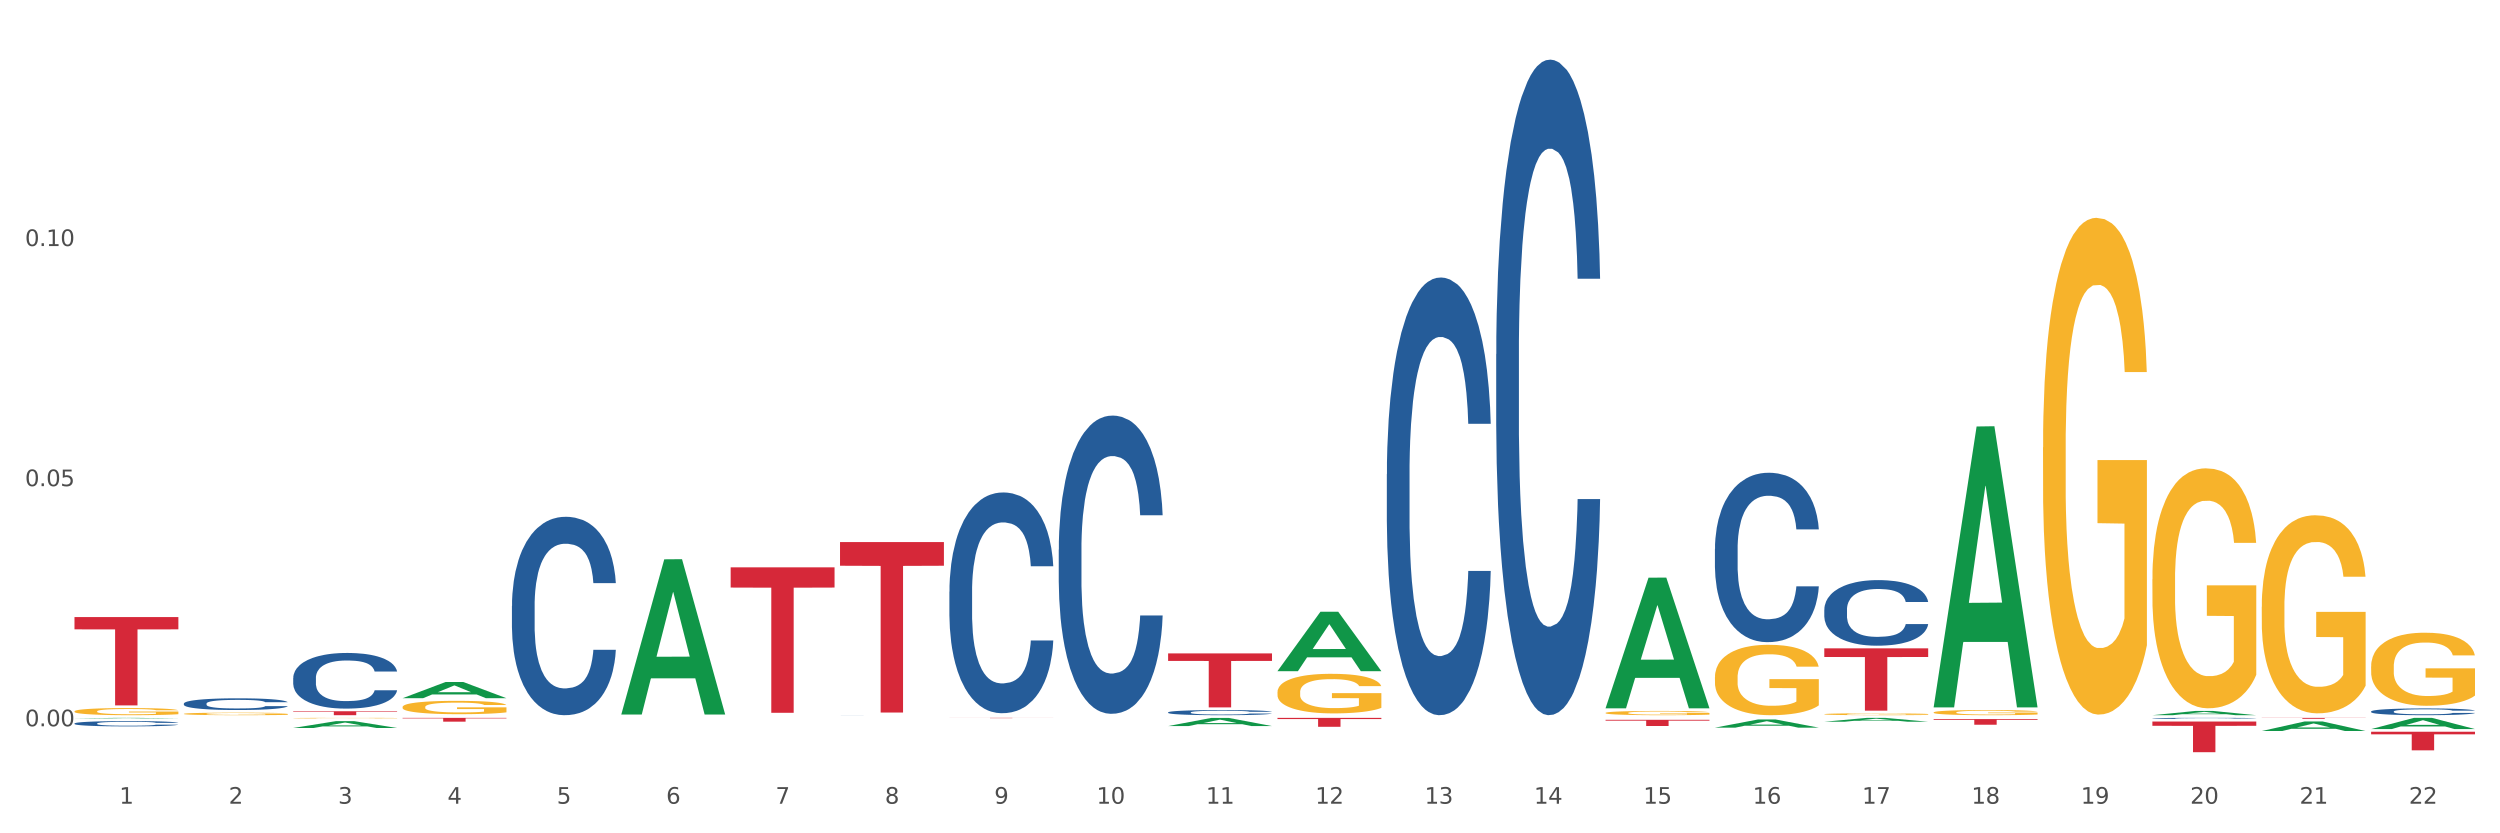 <?xml version="1.0" encoding="utf-8" standalone="no"?>
<!DOCTYPE svg PUBLIC "-//W3C//DTD SVG 1.1//EN"
  "http://www.w3.org/Graphics/SVG/1.1/DTD/svg11.dtd">
<svg xmlns:xlink="http://www.w3.org/1999/xlink" width="1080pt" height="360pt" viewBox="0 0 1080 360" xmlns="http://www.w3.org/2000/svg" version="1.1">
 <rect x="0" y="0" width="1080" height="360" fill="#333333" stroke="none"/>
 <defs>
  <style type="text/css">*{stroke-linejoin: round; stroke-linecap: butt}</style>
 </defs>
 <g id="figure_1">
  <g id="patch_1">
   <path d="M 0 360 
L 1080 360 
L 1080 0 
L 0 0 
z
" style="fill: #ffffff; stroke: #ffffff; stroke-linejoin: miter"/>
  </g>
  <g id="axes_1">
   <g id="matplotlib.axis_1">
    <g id="xtick_1">
     <g id="text_1">
      <!-- 1 -->
      <g style="fill: #4d4d4d" transform="translate(51.562 347.204) scale(0.096 -0.096)">
       <defs>
        <path id="DejaVuSans-31" d="M 794 531 
L 1825 531 
L 1825 4091 
L 703 3866 
L 703 4441 
L 1819 4666 
L 2450 4666 
L 2450 531 
L 3481 531 
L 3481 0 
L 794 0 
L 794 531 
z
" transform="scale(0.016)"/>
       </defs>
       <use xlink:href="#DejaVuSans-31"/>
      </g>
     </g>
    </g>
    <g id="xtick_2">
     <g id="text_2">
      <!-- 2 -->
      <g style="fill: #4d4d4d" transform="translate(98.807 347.204) scale(0.096 -0.096)">
       <defs>
        <path id="DejaVuSans-32" d="M 1228 531 
L 3431 531 
L 3431 0 
L 469 0 
L 469 531 
Q 828 903 1448 1529 
Q 2069 2156 2228 2338 
Q 2531 2678 2651 2914 
Q 2772 3150 2772 3378 
Q 2772 3750 2511 3984 
Q 2250 4219 1831 4219 
Q 1534 4219 1204 4116 
Q 875 4013 500 3803 
L 500 4441 
Q 881 4594 1212 4672 
Q 1544 4750 1819 4750 
Q 2544 4750 2975 4387 
Q 3406 4025 3406 3419 
Q 3406 3131 3298 2873 
Q 3191 2616 2906 2266 
Q 2828 2175 2409 1742 
Q 1991 1309 1228 531 
z
" transform="scale(0.016)"/>
       </defs>
       <use xlink:href="#DejaVuSans-32"/>
      </g>
     </g>
    </g>
    <g id="xtick_3">
     <g id="text_3">
      <!-- 3 -->
      <g style="fill: #4d4d4d" transform="translate(146.052 347.204) scale(0.096 -0.096)">
       <defs>
        <path id="DejaVuSans-33" d="M 2597 2516 
Q 3050 2419 3304 2112 
Q 3559 1806 3559 1356 
Q 3559 666 3084 287 
Q 2609 -91 1734 -91 
Q 1441 -91 1130 -33 
Q 819 25 488 141 
L 488 750 
Q 750 597 1062 519 
Q 1375 441 1716 441 
Q 2309 441 2620 675 
Q 2931 909 2931 1356 
Q 2931 1769 2642 2001 
Q 2353 2234 1838 2234 
L 1294 2234 
L 1294 2753 
L 1863 2753 
Q 2328 2753 2575 2939 
Q 2822 3125 2822 3475 
Q 2822 3834 2567 4026 
Q 2313 4219 1838 4219 
Q 1578 4219 1281 4162 
Q 984 4106 628 3988 
L 628 4550 
Q 988 4650 1302 4700 
Q 1616 4750 1894 4750 
Q 2613 4750 3031 4423 
Q 3450 4097 3450 3541 
Q 3450 3153 3228 2886 
Q 3006 2619 2597 2516 
z
" transform="scale(0.016)"/>
       </defs>
       <use xlink:href="#DejaVuSans-33"/>
      </g>
     </g>
    </g>
    <g id="xtick_4">
     <g id="text_4">
      <!-- 4 -->
      <g style="fill: #4d4d4d" transform="translate(193.297 347.204) scale(0.096 -0.096)">
       <defs>
        <path id="DejaVuSans-34" d="M 2419 4116 
L 825 1625 
L 2419 1625 
L 2419 4116 
z
M 2253 4666 
L 3047 4666 
L 3047 1625 
L 3713 1625 
L 3713 1100 
L 3047 1100 
L 3047 0 
L 2419 0 
L 2419 1100 
L 313 1100 
L 313 1709 
L 2253 4666 
z
" transform="scale(0.016)"/>
       </defs>
       <use xlink:href="#DejaVuSans-34"/>
      </g>
     </g>
    </g>
    <g id="xtick_5">
     <g id="text_5">
      <!-- 5 -->
      <g style="fill: #4d4d4d" transform="translate(240.542 347.204) scale(0.096 -0.096)">
       <defs>
        <path id="DejaVuSans-35" d="M 691 4666 
L 3169 4666 
L 3169 4134 
L 1269 4134 
L 1269 2991 
Q 1406 3038 1543 3061 
Q 1681 3084 1819 3084 
Q 2600 3084 3056 2656 
Q 3513 2228 3513 1497 
Q 3513 744 3044 326 
Q 2575 -91 1722 -91 
Q 1428 -91 1123 -41 
Q 819 9 494 109 
L 494 744 
Q 775 591 1075 516 
Q 1375 441 1709 441 
Q 2250 441 2565 725 
Q 2881 1009 2881 1497 
Q 2881 1984 2565 2268 
Q 2250 2553 1709 2553 
Q 1456 2553 1204 2497 
Q 953 2441 691 2322 
L 691 4666 
z
" transform="scale(0.016)"/>
       </defs>
       <use xlink:href="#DejaVuSans-35"/>
      </g>
     </g>
    </g>
    <g id="xtick_6">
     <g id="text_6">
      <!-- 6 -->
      <g style="fill: #4d4d4d" transform="translate(287.787 347.204) scale(0.096 -0.096)">
       <defs>
        <path id="DejaVuSans-36" d="M 2113 2584 
Q 1688 2584 1439 2293 
Q 1191 2003 1191 1497 
Q 1191 994 1439 701 
Q 1688 409 2113 409 
Q 2538 409 2786 701 
Q 3034 994 3034 1497 
Q 3034 2003 2786 2293 
Q 2538 2584 2113 2584 
z
M 3366 4563 
L 3366 3988 
Q 3128 4100 2886 4159 
Q 2644 4219 2406 4219 
Q 1781 4219 1451 3797 
Q 1122 3375 1075 2522 
Q 1259 2794 1537 2939 
Q 1816 3084 2150 3084 
Q 2853 3084 3261 2657 
Q 3669 2231 3669 1497 
Q 3669 778 3244 343 
Q 2819 -91 2113 -91 
Q 1303 -91 875 529 
Q 447 1150 447 2328 
Q 447 3434 972 4092 
Q 1497 4750 2381 4750 
Q 2619 4750 2861 4703 
Q 3103 4656 3366 4563 
z
" transform="scale(0.016)"/>
       </defs>
       <use xlink:href="#DejaVuSans-36"/>
      </g>
     </g>
    </g>
    <g id="xtick_7">
     <g id="text_7">
      <!-- 7 -->
      <g style="fill: #4d4d4d" transform="translate(335.032 347.204) scale(0.096 -0.096)">
       <defs>
        <path id="DejaVuSans-37" d="M 525 4666 
L 3525 4666 
L 3525 4397 
L 1831 0 
L 1172 0 
L 2766 4134 
L 525 4134 
L 525 4666 
z
" transform="scale(0.016)"/>
       </defs>
       <use xlink:href="#DejaVuSans-37"/>
      </g>
     </g>
    </g>
    <g id="xtick_8">
     <g id="text_8">
      <!-- 8 -->
      <g style="fill: #4d4d4d" transform="translate(382.276 347.204) scale(0.096 -0.096)">
       <defs>
        <path id="DejaVuSans-38" d="M 2034 2216 
Q 1584 2216 1326 1975 
Q 1069 1734 1069 1313 
Q 1069 891 1326 650 
Q 1584 409 2034 409 
Q 2484 409 2743 651 
Q 3003 894 3003 1313 
Q 3003 1734 2745 1975 
Q 2488 2216 2034 2216 
z
M 1403 2484 
Q 997 2584 770 2862 
Q 544 3141 544 3541 
Q 544 4100 942 4425 
Q 1341 4750 2034 4750 
Q 2731 4750 3128 4425 
Q 3525 4100 3525 3541 
Q 3525 3141 3298 2862 
Q 3072 2584 2669 2484 
Q 3125 2378 3379 2068 
Q 3634 1759 3634 1313 
Q 3634 634 3220 271 
Q 2806 -91 2034 -91 
Q 1263 -91 848 271 
Q 434 634 434 1313 
Q 434 1759 690 2068 
Q 947 2378 1403 2484 
z
M 1172 3481 
Q 1172 3119 1398 2916 
Q 1625 2713 2034 2713 
Q 2441 2713 2670 2916 
Q 2900 3119 2900 3481 
Q 2900 3844 2670 4047 
Q 2441 4250 2034 4250 
Q 1625 4250 1398 4047 
Q 1172 3844 1172 3481 
z
" transform="scale(0.016)"/>
       </defs>
       <use xlink:href="#DejaVuSans-38"/>
      </g>
     </g>
    </g>
    <g id="xtick_9">
     <g id="text_9">
      <!-- 9 -->
      <g style="fill: #4d4d4d" transform="translate(429.521 347.204) scale(0.096 -0.096)">
       <defs>
        <path id="DejaVuSans-39" d="M 703 97 
L 703 672 
Q 941 559 1184 500 
Q 1428 441 1663 441 
Q 2288 441 2617 861 
Q 2947 1281 2994 2138 
Q 2813 1869 2534 1725 
Q 2256 1581 1919 1581 
Q 1219 1581 811 2004 
Q 403 2428 403 3163 
Q 403 3881 828 4315 
Q 1253 4750 1959 4750 
Q 2769 4750 3195 4129 
Q 3622 3509 3622 2328 
Q 3622 1225 3098 567 
Q 2575 -91 1691 -91 
Q 1453 -91 1209 -44 
Q 966 3 703 97 
z
M 1959 2075 
Q 2384 2075 2632 2365 
Q 2881 2656 2881 3163 
Q 2881 3666 2632 3958 
Q 2384 4250 1959 4250 
Q 1534 4250 1286 3958 
Q 1038 3666 1038 3163 
Q 1038 2656 1286 2365 
Q 1534 2075 1959 2075 
z
" transform="scale(0.016)"/>
       </defs>
       <use xlink:href="#DejaVuSans-39"/>
      </g>
     </g>
    </g>
    <g id="xtick_10">
     <g id="text_10">
      <!-- 10 -->
      <g style="fill: #4d4d4d" transform="translate(473.712 347.204) scale(0.096 -0.096)">
       <defs>
        <path id="DejaVuSans-30" d="M 2034 4250 
Q 1547 4250 1301 3770 
Q 1056 3291 1056 2328 
Q 1056 1369 1301 889 
Q 1547 409 2034 409 
Q 2525 409 2770 889 
Q 3016 1369 3016 2328 
Q 3016 3291 2770 3770 
Q 2525 4250 2034 4250 
z
M 2034 4750 
Q 2819 4750 3233 4129 
Q 3647 3509 3647 2328 
Q 3647 1150 3233 529 
Q 2819 -91 2034 -91 
Q 1250 -91 836 529 
Q 422 1150 422 2328 
Q 422 3509 836 4129 
Q 1250 4750 2034 4750 
z
" transform="scale(0.016)"/>
       </defs>
       <use xlink:href="#DejaVuSans-31"/>
       <use xlink:href="#DejaVuSans-30" transform="translate(63.623 0)"/>
      </g>
     </g>
    </g>
    <g id="xtick_11">
     <g id="text_11">
      <!-- 11 -->
      <g style="fill: #4d4d4d" transform="translate(520.957 347.204) scale(0.096 -0.096)">
       <use xlink:href="#DejaVuSans-31"/>
       <use xlink:href="#DejaVuSans-31" transform="translate(63.623 0)"/>
      </g>
     </g>
    </g>
    <g id="xtick_12">
     <g id="text_12">
      <!-- 12 -->
      <g style="fill: #4d4d4d" transform="translate(568.202 347.204) scale(0.096 -0.096)">
       <use xlink:href="#DejaVuSans-31"/>
       <use xlink:href="#DejaVuSans-32" transform="translate(63.623 0)"/>
      </g>
     </g>
    </g>
    <g id="xtick_13">
     <g id="text_13">
      <!-- 13 -->
      <g style="fill: #4d4d4d" transform="translate(615.447 347.204) scale(0.096 -0.096)">
       <use xlink:href="#DejaVuSans-31"/>
       <use xlink:href="#DejaVuSans-33" transform="translate(63.623 0)"/>
      </g>
     </g>
    </g>
    <g id="xtick_14">
     <g id="text_14">
      <!-- 14 -->
      <g style="fill: #4d4d4d" transform="translate(662.692 347.204) scale(0.096 -0.096)">
       <use xlink:href="#DejaVuSans-31"/>
       <use xlink:href="#DejaVuSans-34" transform="translate(63.623 0)"/>
      </g>
     </g>
    </g>
    <g id="xtick_15">
     <g id="text_15">
      <!-- 15 -->
      <g style="fill: #4d4d4d" transform="translate(709.937 347.204) scale(0.096 -0.096)">
       <use xlink:href="#DejaVuSans-31"/>
       <use xlink:href="#DejaVuSans-35" transform="translate(63.623 0)"/>
      </g>
     </g>
    </g>
    <g id="xtick_16">
     <g id="text_16">
      <!-- 16 -->
      <g style="fill: #4d4d4d" transform="translate(757.181 347.204) scale(0.096 -0.096)">
       <use xlink:href="#DejaVuSans-31"/>
       <use xlink:href="#DejaVuSans-36" transform="translate(63.623 0)"/>
      </g>
     </g>
    </g>
    <g id="xtick_17">
     <g id="text_17">
      <!-- 17 -->
      <g style="fill: #4d4d4d" transform="translate(804.426 347.204) scale(0.096 -0.096)">
       <use xlink:href="#DejaVuSans-31"/>
       <use xlink:href="#DejaVuSans-37" transform="translate(63.623 0)"/>
      </g>
     </g>
    </g>
    <g id="xtick_18">
     <g id="text_18">
      <!-- 18 -->
      <g style="fill: #4d4d4d" transform="translate(851.671 347.204) scale(0.096 -0.096)">
       <use xlink:href="#DejaVuSans-31"/>
       <use xlink:href="#DejaVuSans-38" transform="translate(63.623 0)"/>
      </g>
     </g>
    </g>
    <g id="xtick_19">
     <g id="text_19">
      <!-- 19 -->
      <g style="fill: #4d4d4d" transform="translate(898.916 347.204) scale(0.096 -0.096)">
       <use xlink:href="#DejaVuSans-31"/>
       <use xlink:href="#DejaVuSans-39" transform="translate(63.623 0)"/>
      </g>
     </g>
    </g>
    <g id="xtick_20">
     <g id="text_20">
      <!-- 20 -->
      <g style="fill: #4d4d4d" transform="translate(946.161 347.204) scale(0.096 -0.096)">
       <use xlink:href="#DejaVuSans-32"/>
       <use xlink:href="#DejaVuSans-30" transform="translate(63.623 0)"/>
      </g>
     </g>
    </g>
    <g id="xtick_21">
     <g id="text_21">
      <!-- 21 -->
      <g style="fill: #4d4d4d" transform="translate(993.406 347.204) scale(0.096 -0.096)">
       <use xlink:href="#DejaVuSans-32"/>
       <use xlink:href="#DejaVuSans-31" transform="translate(63.623 0)"/>
      </g>
     </g>
    </g>
    <g id="xtick_22">
     <g id="text_22">
      <!-- 22 -->
      <g style="fill: #4d4d4d" transform="translate(1040.651 347.204) scale(0.096 -0.096)">
       <use xlink:href="#DejaVuSans-32"/>
       <use xlink:href="#DejaVuSans-32" transform="translate(63.623 0)"/>
      </g>
     </g>
    </g>
    <g id="xtick_23"/>
    <g id="xtick_24"/>
    <g id="xtick_25"/>
    <g id="xtick_26"/>
    <g id="xtick_27"/>
    <g id="xtick_28"/>
    <g id="xtick_29"/>
    <g id="xtick_30"/>
    <g id="xtick_31"/>
    <g id="xtick_32"/>
    <g id="xtick_33"/>
    <g id="xtick_34"/>
    <g id="xtick_35"/>
    <g id="xtick_36"/>
    <g id="xtick_37"/>
    <g id="xtick_38"/>
    <g id="xtick_39"/>
    <g id="xtick_40"/>
    <g id="xtick_41"/>
    <g id="xtick_42"/>
    <g id="xtick_43"/>
   </g>
   <g id="matplotlib.axis_2">
    <g id="ytick_1">
     <g id="text_23">
      <!-- 0.00 -->
      <g style="fill: #4d4d4d" transform="translate(10.8 313.752) scale(0.096 -0.096)">
       <defs>
        <path id="DejaVuSans-2e" d="M 684 794 
L 1344 794 
L 1344 0 
L 684 0 
L 684 794 
z
" transform="scale(0.016)"/>
       </defs>
       <use xlink:href="#DejaVuSans-30"/>
       <use xlink:href="#DejaVuSans-2e" transform="translate(63.623 0)"/>
       <use xlink:href="#DejaVuSans-30" transform="translate(95.41 0)"/>
       <use xlink:href="#DejaVuSans-30" transform="translate(159.033 0)"/>
      </g>
     </g>
    </g>
    <g id="ytick_2">
     <g id="text_24">
      <!-- 0.05 -->
      <g style="fill: #4d4d4d" transform="translate(10.8 210.021) scale(0.096 -0.096)">
       <use xlink:href="#DejaVuSans-30"/>
       <use xlink:href="#DejaVuSans-2e" transform="translate(63.623 0)"/>
       <use xlink:href="#DejaVuSans-30" transform="translate(95.41 0)"/>
       <use xlink:href="#DejaVuSans-35" transform="translate(159.033 0)"/>
      </g>
     </g>
    </g>
    <g id="ytick_3">
     <g id="text_25">
      <!-- 0.10 -->
      <g style="fill: #4d4d4d" transform="translate(10.8 106.289) scale(0.096 -0.096)">
       <use xlink:href="#DejaVuSans-30"/>
       <use xlink:href="#DejaVuSans-2e" transform="translate(63.623 0)"/>
       <use xlink:href="#DejaVuSans-31" transform="translate(95.41 0)"/>
       <use xlink:href="#DejaVuSans-30" transform="translate(159.033 0)"/>
      </g>
     </g>
    </g>
    <g id="ytick_4"/>
    <g id="ytick_5"/>
    <g id="ytick_6"/>
   </g>
   <g id="PolyCollection_1">
    <path d="M 32.175 310.367 
L 32.221 310.366 
L 50.73 310.105 
L 58.411 310.105 
L 77.058 310.367 
L 68.174 310.367 
L 64.148 310.306 
L 45.038 310.306 
L 44.899 310.307 
L 41.013 310.367 
L 32.175 310.367 
L 32.175 310.367 
L 47.444 310.269 
L 61.742 310.269 
L 54.663 310.161 
L 54.57 310.16 
L 54.478 310.161 
L 47.398 310.269 
L 47.444 310.269 
L 32.175 310.367 
z
" clip-path="url(#p8baafef55d)" style="fill: #109648"/>
    <path d="M 504.624 282.278 
L 549.506 282.278 
L 549.506 285.519 
L 531.851 285.541 
L 531.851 305.606 
L 522.173 305.606 
L 522.173 285.541 
L 504.624 285.519 
L 504.624 282.299 
L 504.624 282.278 
z
" clip-path="url(#p8baafef55d)" style="fill: #d62839"/>
    <path d="M 551.869 310.105 
L 596.751 310.105 
L 596.751 310.642 
L 579.096 310.645 
L 579.096 313.968 
L 569.418 313.968 
L 569.418 310.645 
L 551.869 310.642 
L 551.869 310.108 
L 551.869 310.105 
z
" clip-path="url(#p8baafef55d)" style="fill: #d62839"/>
    <path d="M 693.603 310.953 
L 738.486 310.953 
L 738.486 311.324 
L 720.831 311.327 
L 720.831 313.625 
L 711.152 313.625 
L 711.152 311.327 
L 693.603 311.324 
L 693.603 310.955 
L 693.603 310.953 
z
" clip-path="url(#p8baafef55d)" style="fill: #d62839"/>
    <path d="M 788.093 280.081 
L 832.976 280.081 
L 832.976 283.823 
L 815.32 283.848 
L 815.32 307.006 
L 805.642 307.006 
L 805.642 283.848 
L 788.093 283.823 
L 788.093 280.106 
L 788.093 280.081 
z
" clip-path="url(#p8baafef55d)" style="fill: #d62839"/>
    <path d="M 835.338 310.637 
L 880.221 310.637 
L 880.221 310.978 
L 862.565 310.981 
L 862.565 313.096 
L 852.887 313.096 
L 852.887 310.981 
L 835.338 310.978 
L 835.338 310.639 
L 835.338 310.637 
z
" clip-path="url(#p8baafef55d)" style="fill: #d62839"/>
    <path d="M 929.828 311.714 
L 974.71 311.714 
L 974.71 313.554 
L 957.055 313.566 
L 957.055 324.95 
L 947.377 324.95 
L 947.377 313.566 
L 929.828 313.554 
L 929.828 311.727 
L 929.828 311.714 
z
" clip-path="url(#p8baafef55d)" style="fill: #d62839"/>
    <path d="M 1024.317 316.102 
L 1069.2 316.102 
L 1069.2 317.22 
L 1051.545 317.227 
L 1051.545 324.144 
L 1041.866 324.144 
L 1041.866 317.227 
L 1024.317 317.22 
L 1024.317 316.11 
L 1024.317 316.102 
z
" clip-path="url(#p8baafef55d)" style="fill: #d62839"/>
    <path d="M 1024.317 287.916 
L 1024.37 287.887 
L 1024.37 286.849 
L 1024.476 285.955 
L 1025.006 283.793 
L 1025.801 282.005 
L 1026.384 281.053 
L 1026.967 280.275 
L 1027.656 279.496 
L 1028.504 278.689 
L 1030.04 277.507 
L 1030.994 276.901 
L 1032.16 276.267 
L 1034.28 275.344 
L 1035.816 274.825 
L 1037.406 274.393 
L 1040.002 273.874 
L 1041.698 273.643 
L 1043.5 273.47 
L 1045.672 273.355 
L 1047.315 273.326 
L 1050.918 273.412 
L 1053.992 273.672 
L 1055.476 273.874 
L 1057.383 274.22 
L 1058.39 274.45 
L 1060.033 274.912 
L 1061.728 275.517 
L 1062.894 276.036 
L 1064.643 277.017 
L 1065.968 277.997 
L 1067.186 279.208 
L 1067.822 280.044 
L 1068.299 280.823 
L 1068.723 281.717 
L 1069.147 283.129 
L 1059.609 283.129 
L 1059.238 282.12 
L 1058.655 281.169 
L 1057.807 280.246 
L 1057.065 279.669 
L 1055.793 278.949 
L 1054.628 278.487 
L 1053.409 278.141 
L 1051.925 277.853 
L 1050.759 277.709 
L 1049.117 277.593 
L 1045.884 277.622 
L 1043.712 277.853 
L 1042.228 278.141 
L 1041.274 278.401 
L 1040.426 278.689 
L 1039.473 279.093 
L 1038.36 279.698 
L 1037.565 280.246 
L 1036.77 280.938 
L 1036.134 281.63 
L 1035.551 282.437 
L 1035.074 283.302 
L 1034.703 284.196 
L 1034.385 285.292 
L 1034.121 287.108 
L 1034.121 291.059 
L 1034.227 291.952 
L 1034.491 293.135 
L 1034.809 294.029 
L 1035.339 295.095 
L 1035.816 295.816 
L 1036.717 296.854 
L 1037.724 297.719 
L 1038.519 298.267 
L 1039.314 298.728 
L 1040.691 299.363 
L 1042.228 299.882 
L 1043.553 300.199 
L 1045.354 300.487 
L 1046.573 300.603 
L 1047.633 300.66 
L 1050.23 300.66 
L 1052.084 300.574 
L 1054.151 300.372 
L 1055.741 300.112 
L 1057.065 299.795 
L 1058.549 299.276 
L 1059.503 298.786 
L 1059.503 292.76 
L 1047.845 292.731 
L 1047.845 288.723 
L 1069.2 288.723 
L 1069.2 300.487 
L 1068.299 301.093 
L 1067.292 301.641 
L 1066.233 302.131 
L 1064.643 302.736 
L 1062.735 303.313 
L 1061.04 303.717 
L 1059.238 304.063 
L 1057.118 304.38 
L 1054.363 304.668 
L 1052.667 304.783 
L 1050.547 304.87 
L 1048.057 304.899 
L 1045.884 304.841 
L 1043.765 304.697 
L 1041.539 304.437 
L 1039.367 304.063 
L 1037.724 303.688 
L 1036.081 303.226 
L 1034.333 302.621 
L 1032.955 302.044 
L 1031.895 301.525 
L 1030.729 300.862 
L 1029.457 299.997 
L 1028.504 299.219 
L 1027.656 298.411 
L 1026.755 297.373 
L 1026.119 296.479 
L 1025.483 295.355 
L 1025.112 294.519 
L 1024.688 293.221 
L 1024.37 291.405 
L 1024.317 287.916 
z
" clip-path="url(#p8baafef55d)" style="fill: #f7b32b"/>
    <path d="M 977.072 262.136 
L 977.125 262.058 
L 977.125 259.244 
L 977.231 256.822 
L 977.761 250.96 
L 978.556 246.115 
L 979.139 243.536 
L 979.722 241.426 
L 980.411 239.316 
L 981.259 237.128 
L 982.795 233.923 
L 983.749 232.282 
L 984.915 230.563 
L 987.035 228.062 
L 988.571 226.655 
L 990.161 225.483 
L 992.758 224.076 
L 994.453 223.451 
L 996.255 222.982 
L 998.428 222.67 
L 1000.07 222.591 
L 1003.674 222.826 
L 1006.747 223.529 
L 1008.231 224.076 
L 1010.138 225.014 
L 1011.145 225.639 
L 1012.788 226.89 
L 1014.484 228.531 
L 1015.649 229.938 
L 1017.398 232.595 
L 1018.723 235.252 
L 1019.942 238.534 
L 1020.577 240.801 
L 1021.054 242.911 
L 1021.478 245.333 
L 1021.902 249.163 
L 1012.364 249.163 
L 1011.993 246.428 
L 1011.41 243.849 
L 1010.562 241.348 
L 1009.82 239.785 
L 1008.549 237.831 
L 1007.383 236.581 
L 1006.164 235.643 
L 1004.68 234.861 
L 1003.515 234.47 
L 1001.872 234.158 
L 998.639 234.236 
L 996.467 234.861 
L 994.983 235.643 
L 994.029 236.346 
L 993.181 237.128 
L 992.228 238.222 
L 991.115 239.863 
L 990.32 241.348 
L 989.525 243.223 
L 988.889 245.099 
L 988.306 247.287 
L 987.829 249.632 
L 987.459 252.054 
L 987.141 255.024 
L 986.876 259.948 
L 986.876 270.654 
L 986.982 273.077 
L 987.247 276.281 
L 987.565 278.704 
L 988.094 281.596 
L 988.571 283.549 
L 989.472 286.363 
L 990.479 288.707 
L 991.274 290.192 
L 992.069 291.443 
L 993.446 293.162 
L 994.983 294.569 
L 996.308 295.428 
L 998.11 296.21 
L 999.328 296.523 
L 1000.388 296.679 
L 1002.985 296.679 
L 1004.839 296.444 
L 1006.906 295.897 
L 1008.496 295.194 
L 1009.82 294.334 
L 1011.304 292.928 
L 1012.258 291.599 
L 1012.258 275.265 
L 1000.6 275.187 
L 1000.6 264.324 
L 1021.955 264.324 
L 1021.955 296.21 
L 1021.054 297.851 
L 1020.047 299.336 
L 1018.988 300.665 
L 1017.398 302.306 
L 1015.49 303.869 
L 1013.795 304.963 
L 1011.993 305.901 
L 1009.873 306.76 
L 1007.118 307.542 
L 1005.422 307.854 
L 1003.303 308.089 
L 1000.812 308.167 
L 998.639 308.011 
L 996.52 307.62 
L 994.294 306.917 
L 992.122 305.901 
L 990.479 304.885 
L 988.836 303.634 
L 987.088 301.993 
L 985.71 300.43 
L 984.65 299.023 
L 983.484 297.226 
L 982.213 294.881 
L 981.259 292.771 
L 980.411 290.583 
L 979.51 287.77 
L 978.874 285.347 
L 978.238 282.299 
L 977.867 280.033 
L 977.443 276.516 
L 977.125 271.592 
L 977.072 262.136 
z
" clip-path="url(#p8baafef55d)" style="fill: #f7b32b"/>
    <path d="M 929.828 250.224 
L 929.881 250.129 
L 929.881 246.721 
L 929.987 243.786 
L 930.516 236.685 
L 931.311 230.814 
L 931.894 227.69 
L 932.477 225.134 
L 933.166 222.577 
L 934.014 219.926 
L 935.551 216.044 
L 936.504 214.056 
L 937.67 211.973 
L 939.79 208.943 
L 941.326 207.239 
L 942.916 205.819 
L 945.513 204.115 
L 947.208 203.357 
L 949.01 202.789 
L 951.183 202.41 
L 952.825 202.316 
L 956.429 202.6 
L 959.502 203.452 
L 960.986 204.115 
L 962.893 205.251 
L 963.9 206.008 
L 965.543 207.523 
L 967.239 209.511 
L 968.404 211.216 
L 970.153 214.435 
L 971.478 217.654 
L 972.697 221.63 
L 973.333 224.376 
L 973.809 226.933 
L 974.233 229.868 
L 974.657 234.507 
L 965.119 234.507 
L 964.748 231.193 
L 964.165 228.069 
L 963.317 225.039 
L 962.576 223.145 
L 961.304 220.778 
L 960.138 219.263 
L 958.919 218.127 
L 957.435 217.18 
L 956.27 216.707 
L 954.627 216.328 
L 951.395 216.423 
L 949.222 217.18 
L 947.738 218.127 
L 946.784 218.979 
L 945.937 219.926 
L 944.983 221.252 
L 943.87 223.24 
L 943.075 225.039 
L 942.28 227.311 
L 941.644 229.584 
L 941.062 232.235 
L 940.585 235.075 
L 940.214 238.01 
L 939.896 241.608 
L 939.631 247.573 
L 939.631 260.544 
L 939.737 263.479 
L 940.002 267.361 
L 940.32 270.296 
L 940.85 273.799 
L 941.326 276.166 
L 942.227 279.575 
L 943.234 282.415 
L 944.029 284.214 
L 944.824 285.729 
L 946.202 287.812 
L 947.738 289.516 
L 949.063 290.558 
L 950.865 291.504 
L 952.083 291.883 
L 953.143 292.072 
L 955.74 292.072 
L 957.594 291.788 
L 959.661 291.126 
L 961.251 290.274 
L 962.576 289.232 
L 964.059 287.528 
L 965.013 285.918 
L 965.013 266.13 
L 953.355 266.035 
L 953.355 252.875 
L 974.71 252.875 
L 974.71 291.504 
L 973.809 293.493 
L 972.803 295.292 
L 971.743 296.901 
L 970.153 298.889 
L 968.245 300.783 
L 966.55 302.109 
L 964.748 303.245 
L 962.629 304.286 
L 959.873 305.233 
L 958.177 305.612 
L 956.058 305.896 
L 953.567 305.99 
L 951.395 305.801 
L 949.275 305.328 
L 947.049 304.476 
L 944.877 303.245 
L 943.234 302.014 
L 941.591 300.499 
L 939.843 298.511 
L 938.465 296.617 
L 937.405 294.913 
L 936.239 292.735 
L 934.968 289.895 
L 934.014 287.338 
L 933.166 284.687 
L 932.265 281.279 
L 931.629 278.344 
L 930.993 274.651 
L 930.622 271.906 
L 930.199 267.645 
L 929.881 261.68 
L 929.828 250.224 
z
" clip-path="url(#p8baafef55d)" style="fill: #f7b32b"/>
    <path d="M 882.583 193.271 
L 882.636 193.075 
L 882.636 186.019 
L 882.742 179.943 
L 883.272 165.243 
L 884.066 153.091 
L 884.649 146.623 
L 885.232 141.331 
L 885.921 136.039 
L 886.769 130.551 
L 888.306 122.515 
L 889.26 118.399 
L 890.425 114.087 
L 892.545 107.815 
L 894.082 104.287 
L 895.671 101.347 
L 898.268 97.819 
L 899.964 96.251 
L 901.765 95.075 
L 903.938 94.291 
L 905.58 94.095 
L 909.184 94.683 
L 912.257 96.447 
L 913.741 97.819 
L 915.649 100.171 
L 916.655 101.739 
L 918.298 104.875 
L 919.994 108.991 
L 921.16 112.519 
L 922.908 119.183 
L 924.233 125.847 
L 925.452 134.079 
L 926.088 139.763 
L 926.565 145.055 
L 926.988 151.131 
L 927.412 160.735 
L 917.874 160.735 
L 917.503 153.875 
L 916.92 147.407 
L 916.072 141.135 
L 915.331 137.215 
L 914.059 132.315 
L 912.893 129.179 
L 911.674 126.827 
L 910.191 124.867 
L 909.025 123.887 
L 907.382 123.103 
L 904.15 123.299 
L 901.977 124.867 
L 900.493 126.827 
L 899.54 128.591 
L 898.692 130.551 
L 897.738 133.295 
L 896.625 137.411 
L 895.83 141.135 
L 895.035 145.839 
L 894.4 150.543 
L 893.817 156.031 
L 893.34 161.911 
L 892.969 167.987 
L 892.651 175.435 
L 892.386 187.783 
L 892.386 214.635 
L 892.492 220.711 
L 892.757 228.747 
L 893.075 234.823 
L 893.605 242.075 
L 894.082 246.975 
L 894.982 254.031 
L 895.989 259.911 
L 896.784 263.635 
L 897.579 266.771 
L 898.957 271.083 
L 900.493 274.611 
L 901.818 276.767 
L 903.62 278.727 
L 904.839 279.511 
L 905.898 279.903 
L 908.495 279.903 
L 910.35 279.315 
L 912.416 277.943 
L 914.006 276.179 
L 915.331 274.023 
L 916.814 270.495 
L 917.768 267.163 
L 917.768 226.199 
L 906.11 226.003 
L 906.11 198.759 
L 927.465 198.759 
L 927.465 278.727 
L 926.565 282.843 
L 925.558 286.567 
L 924.498 289.899 
L 922.908 294.015 
L 921.001 297.935 
L 919.305 300.679 
L 917.503 303.031 
L 915.384 305.187 
L 912.628 307.147 
L 910.932 307.931 
L 908.813 308.519 
L 906.322 308.715 
L 904.15 308.323 
L 902.03 307.343 
L 899.805 305.579 
L 897.632 303.031 
L 895.989 300.483 
L 894.347 297.347 
L 892.598 293.231 
L 891.22 289.311 
L 890.16 285.783 
L 888.995 281.275 
L 887.723 275.395 
L 886.769 270.103 
L 885.921 264.615 
L 885.02 257.559 
L 884.384 251.483 
L 883.749 243.839 
L 883.378 238.155 
L 882.954 229.335 
L 882.636 216.987 
L 882.583 193.271 
z
" clip-path="url(#p8baafef55d)" style="fill: #f7b32b"/>
    <path d="M 835.338 307.769 
L 835.391 307.767 
L 835.391 307.693 
L 835.497 307.63 
L 836.027 307.478 
L 836.822 307.351 
L 837.404 307.284 
L 837.987 307.229 
L 838.676 307.174 
L 839.524 307.117 
L 841.061 307.034 
L 842.015 306.991 
L 843.18 306.946 
L 845.3 306.881 
L 846.837 306.845 
L 848.426 306.814 
L 851.023 306.777 
L 852.719 306.761 
L 854.52 306.749 
L 856.693 306.741 
L 858.336 306.739 
L 861.939 306.745 
L 865.012 306.763 
L 866.496 306.777 
L 868.404 306.802 
L 869.411 306.818 
L 871.053 306.851 
L 872.749 306.893 
L 873.915 306.93 
L 875.663 306.999 
L 876.988 307.068 
L 878.207 307.154 
L 878.843 307.213 
L 879.32 307.268 
L 879.744 307.331 
L 880.168 307.431 
L 870.629 307.431 
L 870.258 307.359 
L 869.675 307.292 
L 868.828 307.227 
L 868.086 307.186 
L 866.814 307.136 
L 865.648 307.103 
L 864.429 307.079 
L 862.946 307.058 
L 861.78 307.048 
L 860.137 307.04 
L 856.905 307.042 
L 854.732 307.058 
L 853.249 307.079 
L 852.295 307.097 
L 851.447 307.117 
L 850.493 307.146 
L 849.38 307.188 
L 848.585 307.227 
L 847.791 307.276 
L 847.155 307.325 
L 846.572 307.382 
L 846.095 307.443 
L 845.724 307.506 
L 845.406 307.583 
L 845.141 307.712 
L 845.141 307.99 
L 845.247 308.054 
L 845.512 308.137 
L 845.83 308.2 
L 846.36 308.275 
L 846.837 308.326 
L 847.738 308.4 
L 848.744 308.461 
L 849.539 308.499 
L 850.334 308.532 
L 851.712 308.577 
L 853.249 308.613 
L 854.573 308.636 
L 856.375 308.656 
L 857.594 308.664 
L 858.654 308.668 
L 861.25 308.668 
L 863.105 308.662 
L 865.171 308.648 
L 866.761 308.63 
L 868.086 308.607 
L 869.569 308.571 
L 870.523 308.536 
L 870.523 308.111 
L 858.865 308.108 
L 858.865 307.826 
L 880.221 307.826 
L 880.221 308.656 
L 879.32 308.699 
L 878.313 308.737 
L 877.253 308.772 
L 875.663 308.815 
L 873.756 308.855 
L 872.06 308.884 
L 870.258 308.908 
L 868.139 308.931 
L 865.383 308.951 
L 863.688 308.959 
L 861.568 308.965 
L 859.077 308.967 
L 856.905 308.963 
L 854.785 308.953 
L 852.56 308.935 
L 850.387 308.908 
L 848.744 308.882 
L 847.102 308.849 
L 845.353 308.807 
L 843.975 308.766 
L 842.915 308.729 
L 841.75 308.682 
L 840.478 308.621 
L 839.524 308.566 
L 838.676 308.509 
L 837.775 308.436 
L 837.14 308.373 
L 836.504 308.294 
L 836.133 308.235 
L 835.709 308.143 
L 835.391 308.015 
L 835.338 307.769 
z
" clip-path="url(#p8baafef55d)" style="fill: #f7b32b"/>
    <path d="M 788.093 308.524 
L 788.146 308.524 
L 788.146 308.497 
L 788.252 308.473 
L 788.782 308.417 
L 789.577 308.37 
L 790.16 308.345 
L 790.743 308.325 
L 791.431 308.305 
L 792.279 308.284 
L 793.816 308.253 
L 794.77 308.237 
L 795.936 308.22 
L 798.055 308.196 
L 799.592 308.183 
L 801.182 308.172 
L 803.778 308.158 
L 805.474 308.152 
L 807.275 308.148 
L 809.448 308.145 
L 811.091 308.144 
L 814.694 308.146 
L 817.767 308.153 
L 819.251 308.158 
L 821.159 308.167 
L 822.166 308.173 
L 823.808 308.185 
L 825.504 308.201 
L 826.67 308.214 
L 828.418 308.24 
L 829.743 308.266 
L 830.962 308.297 
L 831.598 308.319 
L 832.075 308.339 
L 832.499 308.363 
L 832.923 308.4 
L 823.384 308.4 
L 823.013 308.373 
L 822.431 308.348 
L 821.583 308.324 
L 820.841 308.309 
L 819.569 308.29 
L 818.403 308.278 
L 817.185 308.269 
L 815.701 308.262 
L 814.535 308.258 
L 812.892 308.255 
L 809.66 308.256 
L 807.487 308.262 
L 806.004 308.269 
L 805.05 308.276 
L 804.202 308.284 
L 803.248 308.294 
L 802.135 308.31 
L 801.341 308.324 
L 800.546 308.342 
L 799.91 308.36 
L 799.327 308.381 
L 798.85 308.404 
L 798.479 308.427 
L 798.161 308.456 
L 797.896 308.503 
L 797.896 308.606 
L 798.002 308.63 
L 798.267 308.661 
L 798.585 308.684 
L 799.115 308.712 
L 799.592 308.73 
L 800.493 308.758 
L 801.499 308.78 
L 802.294 308.794 
L 803.089 308.806 
L 804.467 308.823 
L 806.004 308.837 
L 807.328 308.845 
L 809.13 308.852 
L 810.349 308.855 
L 811.409 308.857 
L 814.005 308.857 
L 815.86 308.855 
L 817.926 308.849 
L 819.516 308.843 
L 820.841 308.834 
L 822.325 308.821 
L 823.278 308.808 
L 823.278 308.651 
L 811.621 308.65 
L 811.621 308.545 
L 832.976 308.545 
L 832.976 308.852 
L 832.075 308.868 
L 831.068 308.882 
L 830.008 308.895 
L 828.418 308.911 
L 826.511 308.926 
L 824.815 308.937 
L 823.013 308.946 
L 820.894 308.954 
L 818.138 308.961 
L 816.443 308.964 
L 814.323 308.967 
L 811.833 308.967 
L 809.66 308.966 
L 807.54 308.962 
L 805.315 308.955 
L 803.142 308.946 
L 801.499 308.936 
L 799.857 308.924 
L 798.108 308.908 
L 796.73 308.893 
L 795.671 308.879 
L 794.505 308.862 
L 793.233 308.84 
L 792.279 308.819 
L 791.431 308.798 
L 790.531 308.771 
L 789.895 308.748 
L 789.259 308.718 
L 788.888 308.697 
L 788.464 308.663 
L 788.146 308.615 
L 788.093 308.524 
z
" clip-path="url(#p8baafef55d)" style="fill: #f7b32b"/>
    <path d="M 740.848 292.607 
L 740.901 292.579 
L 740.901 291.579 
L 741.007 290.718 
L 741.537 288.635 
L 742.332 286.913 
L 742.915 285.996 
L 743.498 285.246 
L 744.186 284.496 
L 745.034 283.719 
L 746.571 282.58 
L 747.525 281.996 
L 748.691 281.385 
L 750.81 280.496 
L 752.347 279.996 
L 753.937 279.58 
L 756.533 279.08 
L 758.229 278.858 
L 760.031 278.691 
L 762.203 278.58 
L 763.846 278.552 
L 767.449 278.635 
L 770.523 278.885 
L 772.006 279.08 
L 773.914 279.413 
L 774.921 279.635 
L 776.563 280.08 
L 778.259 280.663 
L 779.425 281.163 
L 781.174 282.107 
L 782.498 283.052 
L 783.717 284.218 
L 784.353 285.024 
L 784.83 285.774 
L 785.254 286.635 
L 785.678 287.996 
L 776.14 287.996 
L 775.769 287.024 
L 775.186 286.107 
L 774.338 285.218 
L 773.596 284.663 
L 772.324 283.969 
L 771.158 283.524 
L 769.94 283.191 
L 768.456 282.913 
L 767.29 282.774 
L 765.647 282.663 
L 762.415 282.691 
L 760.243 282.913 
L 758.759 283.191 
L 757.805 283.441 
L 756.957 283.719 
L 756.003 284.107 
L 754.891 284.691 
L 754.096 285.218 
L 753.301 285.885 
L 752.665 286.552 
L 752.082 287.329 
L 751.605 288.163 
L 751.234 289.024 
L 750.916 290.079 
L 750.651 291.829 
L 750.651 295.635 
L 750.757 296.496 
L 751.022 297.635 
L 751.34 298.496 
L 751.87 299.523 
L 752.347 300.218 
L 753.248 301.218 
L 754.255 302.051 
L 755.049 302.579 
L 755.844 303.023 
L 757.222 303.634 
L 758.759 304.134 
L 760.084 304.44 
L 761.885 304.718 
L 763.104 304.829 
L 764.164 304.884 
L 766.76 304.884 
L 768.615 304.801 
L 770.682 304.606 
L 772.271 304.357 
L 773.596 304.051 
L 775.08 303.551 
L 776.034 303.079 
L 776.034 297.273 
L 764.376 297.246 
L 764.376 293.385 
L 785.731 293.385 
L 785.731 304.718 
L 784.83 305.301 
L 783.823 305.829 
L 782.763 306.301 
L 781.174 306.884 
L 779.266 307.44 
L 777.57 307.829 
L 775.769 308.162 
L 773.649 308.467 
L 770.894 308.745 
L 769.198 308.856 
L 767.078 308.94 
L 764.588 308.967 
L 762.415 308.912 
L 760.295 308.773 
L 758.07 308.523 
L 755.897 308.162 
L 754.255 307.801 
L 752.612 307.356 
L 750.863 306.773 
L 749.486 306.218 
L 748.426 305.718 
L 747.26 305.079 
L 745.988 304.245 
L 745.034 303.495 
L 744.186 302.718 
L 743.286 301.718 
L 742.65 300.857 
L 742.014 299.773 
L 741.643 298.968 
L 741.219 297.718 
L 740.901 295.968 
L 740.848 292.607 
z
" clip-path="url(#p8baafef55d)" style="fill: #f7b32b"/>
    <path d="M 693.603 307.978 
L 693.656 307.977 
L 693.656 307.916 
L 693.762 307.864 
L 694.292 307.738 
L 695.087 307.634 
L 695.67 307.579 
L 696.253 307.533 
L 696.942 307.488 
L 697.789 307.441 
L 699.326 307.372 
L 700.28 307.337 
L 701.446 307.3 
L 703.565 307.246 
L 705.102 307.216 
L 706.692 307.191 
L 709.288 307.161 
L 710.984 307.147 
L 712.786 307.137 
L 714.958 307.13 
L 716.601 307.129 
L 720.204 307.134 
L 723.278 307.149 
L 724.761 307.161 
L 726.669 307.181 
L 727.676 307.194 
L 729.319 307.221 
L 731.014 307.256 
L 732.18 307.287 
L 733.929 307.344 
L 735.253 307.401 
L 736.472 307.471 
L 737.108 307.52 
L 737.585 307.565 
L 738.009 307.617 
L 738.433 307.7 
L 728.895 307.7 
L 728.524 307.641 
L 727.941 307.585 
L 727.093 307.532 
L 726.351 307.498 
L 725.079 307.456 
L 723.914 307.429 
L 722.695 307.409 
L 721.211 307.392 
L 720.045 307.384 
L 718.403 307.377 
L 715.17 307.379 
L 712.998 307.392 
L 711.514 307.409 
L 710.56 307.424 
L 709.712 307.441 
L 708.758 307.465 
L 707.646 307.5 
L 706.851 307.532 
L 706.056 307.572 
L 705.42 307.612 
L 704.837 307.659 
L 704.36 307.71 
L 703.989 307.762 
L 703.671 307.826 
L 703.406 307.931 
L 703.406 308.161 
L 703.512 308.213 
L 703.777 308.282 
L 704.095 308.334 
L 704.625 308.397 
L 705.102 308.438 
L 706.003 308.499 
L 707.01 308.549 
L 707.805 308.581 
L 708.599 308.608 
L 709.977 308.645 
L 711.514 308.675 
L 712.839 308.694 
L 714.64 308.711 
L 715.859 308.717 
L 716.919 308.721 
L 719.515 308.721 
L 721.37 308.716 
L 723.437 308.704 
L 725.026 308.689 
L 726.351 308.67 
L 727.835 308.64 
L 728.789 308.611 
L 728.789 308.26 
L 717.131 308.259 
L 717.131 308.025 
L 738.486 308.025 
L 738.486 308.711 
L 737.585 308.746 
L 736.578 308.778 
L 735.518 308.806 
L 733.929 308.841 
L 732.021 308.875 
L 730.325 308.899 
L 728.524 308.919 
L 726.404 308.937 
L 723.649 308.954 
L 721.953 308.961 
L 719.833 308.966 
L 717.343 308.967 
L 715.17 308.964 
L 713.051 308.956 
L 710.825 308.941 
L 708.652 308.919 
L 707.01 308.897 
L 705.367 308.87 
L 703.618 308.835 
L 702.241 308.801 
L 701.181 308.771 
L 700.015 308.732 
L 698.743 308.682 
L 697.789 308.637 
L 696.942 308.59 
L 696.041 308.529 
L 695.405 308.477 
L 694.769 308.412 
L 694.398 308.363 
L 693.974 308.287 
L 693.656 308.182 
L 693.603 307.978 
z
" clip-path="url(#p8baafef55d)" style="fill: #f7b32b"/>
    <path d="M 551.869 298.989 
L 551.922 298.973 
L 551.922 298.411 
L 552.028 297.927 
L 552.557 296.755 
L 553.352 295.787 
L 553.935 295.271 
L 554.518 294.849 
L 555.207 294.428 
L 556.055 293.99 
L 557.592 293.35 
L 558.545 293.022 
L 559.711 292.678 
L 561.831 292.178 
L 563.367 291.897 
L 564.957 291.663 
L 567.554 291.382 
L 569.249 291.257 
L 571.051 291.163 
L 573.224 291.1 
L 574.866 291.085 
L 578.47 291.132 
L 581.543 291.272 
L 583.027 291.382 
L 584.934 291.569 
L 585.941 291.694 
L 587.584 291.944 
L 589.28 292.272 
L 590.445 292.553 
L 592.194 293.084 
L 593.519 293.615 
L 594.738 294.271 
L 595.374 294.724 
L 595.85 295.146 
L 596.274 295.63 
L 596.698 296.396 
L 587.16 296.396 
L 586.789 295.849 
L 586.206 295.334 
L 585.358 294.834 
L 584.617 294.521 
L 583.345 294.131 
L 582.179 293.881 
L 580.96 293.693 
L 579.476 293.537 
L 578.311 293.459 
L 576.668 293.397 
L 573.436 293.412 
L 571.263 293.537 
L 569.779 293.693 
L 568.825 293.834 
L 567.978 293.99 
L 567.024 294.209 
L 565.911 294.537 
L 565.116 294.834 
L 564.321 295.209 
L 563.685 295.583 
L 563.103 296.021 
L 562.626 296.489 
L 562.255 296.974 
L 561.937 297.567 
L 561.672 298.551 
L 561.672 300.691 
L 561.778 301.176 
L 562.043 301.816 
L 562.361 302.3 
L 562.891 302.878 
L 563.367 303.269 
L 564.268 303.831 
L 565.275 304.3 
L 566.07 304.596 
L 566.865 304.846 
L 568.243 305.19 
L 569.779 305.471 
L 571.104 305.643 
L 572.906 305.799 
L 574.124 305.862 
L 575.184 305.893 
L 577.781 305.893 
L 579.635 305.846 
L 581.702 305.737 
L 583.292 305.596 
L 584.617 305.424 
L 586.1 305.143 
L 587.054 304.878 
L 587.054 301.613 
L 575.396 301.597 
L 575.396 299.426 
L 596.751 299.426 
L 596.751 305.799 
L 595.85 306.127 
L 594.844 306.424 
L 593.784 306.69 
L 592.194 307.018 
L 590.286 307.33 
L 588.591 307.549 
L 586.789 307.736 
L 584.67 307.908 
L 581.914 308.064 
L 580.218 308.127 
L 578.099 308.174 
L 575.608 308.189 
L 573.436 308.158 
L 571.316 308.08 
L 569.09 307.939 
L 566.918 307.736 
L 565.275 307.533 
L 563.632 307.283 
L 561.884 306.955 
L 560.506 306.643 
L 559.446 306.362 
L 558.28 306.002 
L 557.009 305.534 
L 556.055 305.112 
L 555.207 304.675 
L 554.306 304.112 
L 553.67 303.628 
L 553.034 303.019 
L 552.663 302.566 
L 552.24 301.863 
L 551.922 300.879 
L 551.869 298.989 
z
" clip-path="url(#p8baafef55d)" style="fill: #f7b32b"/>
    <path d="M 173.91 305.432 
L 173.963 305.427 
L 173.963 305.238 
L 174.069 305.074 
L 174.598 304.679 
L 175.393 304.353 
L 175.976 304.179 
L 176.559 304.037 
L 177.248 303.895 
L 178.096 303.747 
L 179.633 303.531 
L 180.586 303.421 
L 181.752 303.305 
L 183.872 303.136 
L 185.408 303.042 
L 186.998 302.963 
L 189.595 302.868 
L 191.29 302.826 
L 193.092 302.794 
L 195.265 302.773 
L 196.907 302.768 
L 200.511 302.784 
L 203.584 302.831 
L 205.068 302.868 
L 206.975 302.931 
L 207.982 302.973 
L 209.625 303.057 
L 211.321 303.168 
L 212.486 303.263 
L 214.235 303.442 
L 215.56 303.621 
L 216.779 303.842 
L 217.415 303.995 
L 217.891 304.137 
L 218.315 304.3 
L 218.739 304.558 
L 209.201 304.558 
L 208.83 304.374 
L 208.247 304.2 
L 207.399 304.032 
L 206.658 303.926 
L 205.386 303.795 
L 204.22 303.71 
L 203.001 303.647 
L 201.517 303.595 
L 200.352 303.568 
L 198.709 303.547 
L 195.477 303.552 
L 193.304 303.595 
L 191.82 303.647 
L 190.866 303.695 
L 190.019 303.747 
L 189.065 303.821 
L 187.952 303.932 
L 187.157 304.032 
L 186.362 304.158 
L 185.726 304.284 
L 185.144 304.432 
L 184.667 304.59 
L 184.296 304.753 
L 183.978 304.953 
L 183.713 305.285 
L 183.713 306.006 
L 183.819 306.17 
L 184.084 306.386 
L 184.402 306.549 
L 184.932 306.744 
L 185.408 306.875 
L 186.309 307.065 
L 187.316 307.223 
L 188.111 307.323 
L 188.906 307.407 
L 190.284 307.523 
L 191.82 307.618 
L 193.145 307.676 
L 194.947 307.729 
L 196.165 307.75 
L 197.225 307.76 
L 199.822 307.76 
L 201.676 307.744 
L 203.743 307.707 
L 205.333 307.66 
L 206.658 307.602 
L 208.141 307.507 
L 209.095 307.418 
L 209.095 306.317 
L 197.437 306.312 
L 197.437 305.58 
L 218.792 305.58 
L 218.792 307.729 
L 217.891 307.839 
L 216.885 307.939 
L 215.825 308.029 
L 214.235 308.139 
L 212.327 308.245 
L 210.632 308.318 
L 208.83 308.382 
L 206.711 308.439 
L 203.955 308.492 
L 202.259 308.513 
L 200.14 308.529 
L 197.649 308.534 
L 195.477 308.524 
L 193.357 308.497 
L 191.131 308.45 
L 188.959 308.382 
L 187.316 308.313 
L 185.673 308.229 
L 183.925 308.118 
L 182.547 308.013 
L 181.487 307.918 
L 180.321 307.797 
L 179.05 307.639 
L 178.096 307.497 
L 177.248 307.349 
L 176.347 307.16 
L 175.711 306.997 
L 175.075 306.791 
L 174.704 306.638 
L 174.281 306.401 
L 173.963 306.07 
L 173.91 305.432 
z
" clip-path="url(#p8baafef55d)" style="fill: #f7b32b"/>
    <path d="M 410.134 310.105 
L 455.017 310.105 
L 455.017 310.125 
L 437.361 310.125 
L 437.361 310.247 
L 427.683 310.247 
L 427.683 310.125 
L 410.134 310.125 
L 410.134 310.105 
L 410.134 310.105 
z
" clip-path="url(#p8baafef55d)" style="fill: #d62839"/>
    <path d="M 126.665 310.231 
L 126.718 310.231 
L 126.718 310.222 
L 126.824 310.214 
L 127.354 310.195 
L 128.148 310.18 
L 128.731 310.172 
L 129.314 310.165 
L 130.003 310.158 
L 130.851 310.151 
L 132.388 310.141 
L 133.342 310.136 
L 134.507 310.13 
L 136.627 310.122 
L 138.164 310.118 
L 139.753 310.114 
L 142.35 310.11 
L 144.046 310.108 
L 145.847 310.106 
L 148.02 310.105 
L 149.662 310.105 
L 153.266 310.106 
L 156.339 310.108 
L 157.823 310.11 
L 159.731 310.113 
L 160.737 310.115 
L 162.38 310.119 
L 164.076 310.124 
L 165.242 310.128 
L 166.99 310.137 
L 168.315 310.145 
L 169.534 310.156 
L 170.17 310.163 
L 170.647 310.17 
L 171.07 310.177 
L 171.494 310.19 
L 161.956 310.19 
L 161.585 310.181 
L 161.002 310.173 
L 160.155 310.165 
L 159.413 310.16 
L 158.141 310.153 
L 156.975 310.149 
L 155.756 310.146 
L 154.273 310.144 
L 153.107 310.143 
L 151.464 310.142 
L 148.232 310.142 
L 146.059 310.144 
L 144.575 310.146 
L 143.622 310.149 
L 142.774 310.151 
L 141.82 310.155 
L 140.707 310.16 
L 139.912 310.165 
L 139.117 310.171 
L 138.482 310.177 
L 137.899 310.184 
L 137.422 310.191 
L 137.051 310.199 
L 136.733 310.208 
L 136.468 310.224 
L 136.468 310.258 
L 136.574 310.266 
L 136.839 310.276 
L 137.157 310.284 
L 137.687 310.293 
L 138.164 310.3 
L 139.064 310.308 
L 140.071 310.316 
L 140.866 310.321 
L 141.661 310.325 
L 143.039 310.33 
L 144.575 310.335 
L 145.9 310.337 
L 147.702 310.34 
L 148.921 310.341 
L 149.98 310.341 
L 152.577 310.341 
L 154.432 310.341 
L 156.498 310.339 
L 158.088 310.337 
L 159.413 310.334 
L 160.896 310.329 
L 161.85 310.325 
L 161.85 310.273 
L 150.192 310.273 
L 150.192 310.238 
L 171.547 310.238 
L 171.547 310.34 
L 170.647 310.345 
L 169.64 310.35 
L 168.58 310.354 
L 166.99 310.359 
L 165.083 310.364 
L 163.387 310.368 
L 161.585 310.371 
L 159.466 310.374 
L 156.71 310.376 
L 155.014 310.377 
L 152.895 310.378 
L 150.404 310.378 
L 148.232 310.378 
L 146.112 310.376 
L 143.887 310.374 
L 141.714 310.371 
L 140.071 310.368 
L 138.429 310.364 
L 136.68 310.358 
L 135.302 310.353 
L 134.242 310.349 
L 133.077 310.343 
L 131.805 310.336 
L 130.851 310.329 
L 130.003 310.322 
L 129.102 310.313 
L 128.466 310.305 
L 127.831 310.296 
L 127.46 310.288 
L 127.036 310.277 
L 126.718 310.261 
L 126.665 310.231 
z
" clip-path="url(#p8baafef55d)" style="fill: #f7b32b"/>
    <path d="M 362.889 234.17 
L 407.772 234.17 
L 407.772 244.403 
L 390.117 244.472 
L 390.117 307.805 
L 380.438 307.805 
L 380.438 244.472 
L 362.889 244.403 
L 362.889 234.24 
L 362.889 234.17 
z
" clip-path="url(#p8baafef55d)" style="fill: #d62839"/>
    <path d="M 173.91 310.105 
L 218.792 310.105 
L 218.792 310.335 
L 201.137 310.337 
L 201.137 311.762 
L 191.459 311.762 
L 191.459 310.337 
L 173.91 310.335 
L 173.91 310.106 
L 173.91 310.105 
z
" clip-path="url(#p8baafef55d)" style="fill: #d62839"/>
    <path d="M 1024.317 307.353 
L 1024.37 307.351 
L 1024.37 307.276 
L 1024.53 307.174 
L 1025.113 306.986 
L 1025.856 306.845 
L 1027.129 306.679 
L 1027.819 306.609 
L 1028.721 306.531 
L 1030.578 306.406 
L 1032.7 306.299 
L 1034.185 306.24 
L 1035.299 306.202 
L 1037.793 306.135 
L 1039.225 306.106 
L 1040.711 306.082 
L 1041.984 306.066 
L 1044.106 306.047 
L 1045.804 306.039 
L 1047.767 306.036 
L 1049.411 306.039 
L 1051.586 306.05 
L 1054.77 306.082 
L 1055.99 306.1 
L 1057.634 306.133 
L 1059.332 306.175 
L 1060.712 306.218 
L 1062.303 306.28 
L 1063.948 306.36 
L 1065.539 306.462 
L 1066.653 306.555 
L 1067.555 306.655 
L 1068.351 306.775 
L 1068.935 306.906 
L 1069.2 307.016 
L 1059.491 307.016 
L 1059.226 306.917 
L 1058.696 306.81 
L 1058.165 306.738 
L 1057.581 306.679 
L 1056.68 306.612 
L 1055.884 306.569 
L 1054.557 306.518 
L 1053.337 306.486 
L 1052.329 306.467 
L 1051.109 306.451 
L 1048.509 306.435 
L 1046.653 306.435 
L 1045.485 306.44 
L 1044.053 306.454 
L 1042.833 306.473 
L 1041.4 306.505 
L 1040.286 306.539 
L 1039.172 306.585 
L 1038.536 306.617 
L 1037.581 306.676 
L 1036.944 306.724 
L 1036.095 306.807 
L 1035.618 306.866 
L 1034.769 307.019 
L 1034.397 307.131 
L 1034.238 307.209 
L 1034.132 307.294 
L 1034.132 307.712 
L 1034.45 307.899 
L 1034.716 307.98 
L 1035.14 308.071 
L 1035.936 308.188 
L 1037.103 308.304 
L 1038.323 308.387 
L 1039.331 308.437 
L 1040.286 308.475 
L 1041.241 308.504 
L 1042.408 308.531 
L 1043.363 308.547 
L 1044.796 308.563 
L 1046.493 308.571 
L 1047.82 308.571 
L 1050.525 308.558 
L 1051.746 308.544 
L 1052.913 308.526 
L 1054.186 308.496 
L 1055.194 308.464 
L 1055.778 308.44 
L 1056.733 308.389 
L 1057.475 308.336 
L 1058.112 308.274 
L 1058.536 308.221 
L 1059.014 308.14 
L 1059.385 308.049 
L 1059.491 308.001 
L 1069.2 308.001 
L 1068.988 308.097 
L 1068.616 308.191 
L 1067.874 308.317 
L 1067.29 308.389 
L 1066.388 308.478 
L 1065.433 308.552 
L 1064.107 308.635 
L 1062.887 308.697 
L 1061.613 308.751 
L 1060.234 308.799 
L 1057.741 308.866 
L 1056.839 308.884 
L 1054.929 308.917 
L 1053.443 308.935 
L 1051.268 308.954 
L 1049.04 308.965 
L 1046.706 308.967 
L 1044.637 308.962 
L 1042.355 308.946 
L 1040.923 308.93 
L 1039.331 308.906 
L 1037.474 308.868 
L 1035.724 308.823 
L 1034.079 308.769 
L 1032.541 308.708 
L 1031.108 308.638 
L 1029.251 308.523 
L 1027.872 308.411 
L 1026.864 308.306 
L 1026.174 308.218 
L 1025.485 308.105 
L 1025.113 308.028 
L 1024.53 307.84 
L 1024.317 307.666 
L 1024.317 307.353 
z
" clip-path="url(#p8baafef55d)" style="fill: #255c99"/>
    <path d="M 929.828 310.317 
L 929.881 310.316 
L 929.881 310.304 
L 930.04 310.288 
L 930.623 310.258 
L 931.366 310.235 
L 932.639 310.208 
L 933.329 310.197 
L 934.231 310.185 
L 936.088 310.164 
L 938.21 310.147 
L 939.695 310.138 
L 940.81 310.132 
L 943.303 310.121 
L 944.735 310.116 
L 946.221 310.112 
L 947.494 310.11 
L 949.616 310.107 
L 951.314 310.105 
L 953.277 310.105 
L 954.922 310.105 
L 957.097 310.107 
L 960.28 310.112 
L 961.5 310.115 
L 963.145 310.12 
L 964.842 310.127 
L 966.222 310.134 
L 967.813 310.144 
L 969.458 310.157 
L 971.05 310.173 
L 972.164 310.188 
L 973.066 310.204 
L 973.861 310.224 
L 974.445 310.245 
L 974.71 310.263 
L 965.002 310.263 
L 964.736 310.247 
L 964.206 310.229 
L 963.675 310.218 
L 963.092 310.208 
L 962.19 310.197 
L 961.394 310.191 
L 960.068 310.182 
L 958.847 310.177 
L 957.839 310.174 
L 956.619 310.172 
L 954.02 310.169 
L 952.163 310.169 
L 950.996 310.17 
L 949.563 310.172 
L 948.343 310.175 
L 946.911 310.18 
L 945.796 310.186 
L 944.682 310.193 
L 944.046 310.198 
L 943.091 310.208 
L 942.454 310.216 
L 941.605 310.229 
L 941.128 310.238 
L 940.279 310.263 
L 939.908 310.281 
L 939.748 310.294 
L 939.642 310.307 
L 939.642 310.375 
L 939.961 310.405 
L 940.226 310.418 
L 940.65 310.432 
L 941.446 310.451 
L 942.613 310.47 
L 943.834 310.483 
L 944.842 310.492 
L 945.796 310.498 
L 946.751 310.502 
L 947.919 310.507 
L 948.874 310.509 
L 950.306 310.512 
L 952.004 310.513 
L 953.33 310.513 
L 956.036 310.511 
L 957.256 310.509 
L 958.423 310.506 
L 959.696 310.501 
L 960.704 310.496 
L 961.288 310.492 
L 962.243 310.484 
L 962.986 310.475 
L 963.622 310.465 
L 964.047 310.457 
L 964.524 310.444 
L 964.895 310.429 
L 965.002 310.421 
L 974.71 310.421 
L 974.498 310.437 
L 974.127 310.452 
L 973.384 310.472 
L 972.8 310.484 
L 971.898 310.498 
L 970.944 310.51 
L 969.617 310.523 
L 968.397 310.533 
L 967.124 310.542 
L 965.744 310.55 
L 963.251 310.561 
L 962.349 310.564 
L 960.439 310.569 
L 958.954 310.572 
L 956.778 310.575 
L 954.55 310.576 
L 952.216 310.577 
L 950.147 310.576 
L 947.866 310.573 
L 946.433 310.571 
L 944.842 310.567 
L 942.985 310.561 
L 941.234 310.554 
L 939.589 310.545 
L 938.051 310.535 
L 936.618 310.524 
L 934.762 310.505 
L 933.382 310.487 
L 932.374 310.47 
L 931.684 310.456 
L 930.995 310.438 
L 930.623 310.426 
L 930.04 310.395 
L 929.828 310.367 
L 929.828 310.317 
z
" clip-path="url(#p8baafef55d)" style="fill: #255c99"/>
    <path d="M 788.093 263.337 
L 788.146 263.311 
L 788.146 262.587 
L 788.305 261.603 
L 788.889 259.791 
L 789.632 258.42 
L 790.905 256.815 
L 791.594 256.142 
L 792.496 255.391 
L 794.353 254.175 
L 796.475 253.14 
L 797.961 252.57 
L 799.075 252.208 
L 801.568 251.561 
L 803.001 251.276 
L 804.486 251.043 
L 805.76 250.888 
L 807.882 250.707 
L 809.579 250.629 
L 811.542 250.603 
L 813.187 250.629 
L 815.362 250.733 
L 818.545 251.043 
L 819.765 251.224 
L 821.41 251.535 
L 823.108 251.949 
L 824.487 252.363 
L 826.079 252.959 
L 827.723 253.735 
L 829.315 254.718 
L 830.429 255.624 
L 831.331 256.582 
L 832.127 257.747 
L 832.71 259.015 
L 832.976 260.076 
L 823.267 260.076 
L 823.002 259.118 
L 822.471 258.083 
L 821.941 257.384 
L 821.357 256.815 
L 820.455 256.168 
L 819.659 255.754 
L 818.333 255.262 
L 817.113 254.951 
L 816.105 254.77 
L 814.885 254.615 
L 812.285 254.46 
L 810.428 254.46 
L 809.261 254.511 
L 807.829 254.641 
L 806.608 254.822 
L 805.176 255.133 
L 804.062 255.469 
L 802.948 255.909 
L 802.311 256.22 
L 801.356 256.789 
L 800.72 257.255 
L 799.871 258.057 
L 799.393 258.627 
L 798.544 260.102 
L 798.173 261.189 
L 798.014 261.939 
L 797.908 262.768 
L 797.908 266.805 
L 798.226 268.617 
L 798.491 269.393 
L 798.916 270.273 
L 799.712 271.412 
L 800.879 272.525 
L 802.099 273.327 
L 803.107 273.819 
L 804.062 274.182 
L 805.017 274.466 
L 806.184 274.725 
L 807.139 274.88 
L 808.571 275.036 
L 810.269 275.113 
L 811.595 275.113 
L 814.301 274.984 
L 815.521 274.854 
L 816.688 274.673 
L 817.962 274.389 
L 818.97 274.078 
L 819.553 273.845 
L 820.508 273.353 
L 821.251 272.836 
L 821.888 272.24 
L 822.312 271.723 
L 822.789 270.946 
L 823.161 270.066 
L 823.267 269.6 
L 832.976 269.6 
L 832.763 270.532 
L 832.392 271.438 
L 831.649 272.655 
L 831.066 273.353 
L 830.164 274.207 
L 829.209 274.932 
L 827.883 275.734 
L 826.662 276.33 
L 825.389 276.847 
L 824.01 277.313 
L 821.516 277.96 
L 820.614 278.141 
L 818.704 278.452 
L 817.219 278.633 
L 815.044 278.814 
L 812.816 278.918 
L 810.481 278.944 
L 808.412 278.892 
L 806.131 278.737 
L 804.699 278.581 
L 803.107 278.348 
L 801.25 277.986 
L 799.499 277.546 
L 797.855 277.029 
L 796.316 276.433 
L 794.884 275.76 
L 793.027 274.647 
L 791.648 273.56 
L 790.64 272.551 
L 789.95 271.697 
L 789.26 270.61 
L 788.889 269.859 
L 788.305 268.048 
L 788.093 266.365 
L 788.093 263.337 
z
" clip-path="url(#p8baafef55d)" style="fill: #255c99"/>
    <path d="M 740.848 237.111 
L 740.901 237.044 
L 740.901 235.173 
L 741.06 232.633 
L 741.644 227.954 
L 742.387 224.411 
L 743.66 220.267 
L 744.35 218.53 
L 745.251 216.591 
L 747.108 213.45 
L 749.23 210.776 
L 750.716 209.306 
L 751.83 208.37 
L 754.324 206.699 
L 755.756 205.964 
L 757.241 205.362 
L 758.515 204.961 
L 760.637 204.493 
L 762.334 204.293 
L 764.297 204.226 
L 765.942 204.293 
L 768.117 204.56 
L 771.3 205.362 
L 772.521 205.83 
L 774.165 206.632 
L 775.863 207.702 
L 777.242 208.771 
L 778.834 210.308 
L 780.479 212.314 
L 782.07 214.854 
L 783.184 217.193 
L 784.086 219.666 
L 784.882 222.674 
L 785.465 225.949 
L 785.731 228.689 
L 776.022 228.689 
L 775.757 226.216 
L 775.226 223.543 
L 774.696 221.738 
L 774.112 220.267 
L 773.21 218.596 
L 772.415 217.527 
L 771.088 216.257 
L 769.868 215.455 
L 768.86 214.987 
L 767.64 214.586 
L 765.04 214.185 
L 763.183 214.185 
L 762.016 214.319 
L 760.584 214.653 
L 759.364 215.121 
L 757.931 215.923 
L 756.817 216.792 
L 755.703 217.928 
L 755.066 218.73 
L 754.111 220.201 
L 753.475 221.404 
L 752.626 223.476 
L 752.148 224.946 
L 751.3 228.756 
L 750.928 231.563 
L 750.769 233.502 
L 750.663 235.64 
L 750.663 246.067 
L 750.981 250.746 
L 751.246 252.751 
L 751.671 255.024 
L 752.467 257.965 
L 753.634 260.839 
L 754.854 262.911 
L 755.862 264.181 
L 756.817 265.116 
L 757.772 265.852 
L 758.939 266.52 
L 759.894 266.921 
L 761.326 267.322 
L 763.024 267.523 
L 764.35 267.523 
L 767.056 267.188 
L 768.276 266.854 
L 769.444 266.386 
L 770.717 265.651 
L 771.725 264.849 
L 772.308 264.247 
L 773.263 262.977 
L 774.006 261.641 
L 774.643 260.103 
L 775.067 258.767 
L 775.545 256.761 
L 775.916 254.489 
L 776.022 253.286 
L 785.731 253.286 
L 785.519 255.692 
L 785.147 258.031 
L 784.404 261.173 
L 783.821 262.977 
L 782.919 265.183 
L 781.964 267.055 
L 780.638 269.127 
L 779.417 270.664 
L 778.144 272.001 
L 776.765 273.204 
L 774.271 274.875 
L 773.369 275.343 
L 771.46 276.145 
L 769.974 276.613 
L 767.799 277.081 
L 765.571 277.348 
L 763.236 277.415 
L 761.167 277.281 
L 758.886 276.88 
L 757.454 276.479 
L 755.862 275.877 
L 754.005 274.942 
L 752.254 273.805 
L 750.61 272.469 
L 749.071 270.931 
L 747.639 269.194 
L 745.782 266.319 
L 744.403 263.512 
L 743.395 260.905 
L 742.705 258.7 
L 742.015 255.893 
L 741.644 253.954 
L 741.06 249.276 
L 740.848 244.931 
L 740.848 237.111 
z
" clip-path="url(#p8baafef55d)" style="fill: #255c99"/>
    <path d="M 646.358 153.009 
L 646.411 152.75 
L 646.411 145.509 
L 646.571 135.68 
L 647.154 117.576 
L 647.897 103.868 
L 649.17 87.832 
L 649.86 81.108 
L 650.762 73.607 
L 652.619 61.451 
L 654.741 51.106 
L 656.226 45.416 
L 657.34 41.795 
L 659.834 35.329 
L 661.266 32.484 
L 662.752 30.156 
L 664.025 28.605 
L 666.147 26.794 
L 667.845 26.018 
L 669.808 25.759 
L 671.452 26.018 
L 673.627 27.053 
L 676.811 30.156 
L 678.031 31.967 
L 679.676 35.07 
L 681.373 39.209 
L 682.753 43.347 
L 684.344 49.295 
L 685.989 57.055 
L 687.58 66.883 
L 688.694 75.935 
L 689.596 85.505 
L 690.392 97.143 
L 690.976 109.817 
L 691.241 120.421 
L 681.532 120.421 
L 681.267 110.851 
L 680.737 100.506 
L 680.206 93.522 
L 679.622 87.832 
L 678.721 81.367 
L 677.925 77.228 
L 676.598 72.314 
L 675.378 69.211 
L 674.37 67.4 
L 673.15 65.848 
L 670.55 64.296 
L 668.694 64.296 
L 667.526 64.814 
L 666.094 66.107 
L 664.874 67.917 
L 663.441 71.021 
L 662.327 74.383 
L 661.213 78.78 
L 660.577 81.884 
L 659.622 87.574 
L 658.985 92.229 
L 658.136 100.247 
L 657.659 105.937 
L 656.81 120.679 
L 656.438 131.542 
L 656.279 139.043 
L 656.173 147.319 
L 656.173 187.666 
L 656.491 205.771 
L 656.757 213.53 
L 657.181 222.324 
L 657.977 233.704 
L 659.144 244.825 
L 660.364 252.843 
L 661.372 257.757 
L 662.327 261.378 
L 663.282 264.223 
L 664.449 266.81 
L 665.404 268.361 
L 666.837 269.913 
L 668.534 270.689 
L 669.861 270.689 
L 672.566 269.396 
L 673.787 268.103 
L 674.954 266.292 
L 676.227 263.447 
L 677.235 260.344 
L 677.819 258.016 
L 678.774 253.102 
L 679.516 247.929 
L 680.153 241.98 
L 680.577 236.808 
L 681.055 229.048 
L 681.426 220.255 
L 681.532 215.599 
L 691.241 215.599 
L 691.029 224.91 
L 690.657 233.963 
L 689.915 246.119 
L 689.331 253.102 
L 688.429 261.637 
L 687.474 268.879 
L 686.148 276.896 
L 684.928 282.845 
L 683.654 288.018 
L 682.275 292.673 
L 679.782 299.139 
L 678.88 300.95 
L 676.97 304.053 
L 675.484 305.864 
L 673.309 307.674 
L 671.081 308.709 
L 668.747 308.967 
L 666.678 308.45 
L 664.396 306.898 
L 662.964 305.346 
L 661.372 303.019 
L 659.515 299.398 
L 657.765 295.001 
L 656.12 289.828 
L 654.582 283.88 
L 653.149 277.155 
L 651.292 266.034 
L 649.913 255.171 
L 648.905 245.084 
L 648.215 236.549 
L 647.526 225.686 
L 647.154 218.186 
L 646.571 200.081 
L 646.358 183.27 
L 646.358 153.009 
z
" clip-path="url(#p8baafef55d)" style="fill: #255c99"/>
    <path d="M 599.113 204.839 
L 599.167 204.667 
L 599.167 199.832 
L 599.326 193.27 
L 599.909 181.182 
L 600.652 172.03 
L 601.925 161.323 
L 602.615 156.834 
L 603.517 151.826 
L 605.374 143.71 
L 607.496 136.802 
L 608.981 133.003 
L 610.095 130.586 
L 612.589 126.269 
L 614.021 124.369 
L 615.507 122.815 
L 616.78 121.779 
L 618.902 120.57 
L 620.6 120.052 
L 622.563 119.879 
L 624.207 120.052 
L 626.383 120.743 
L 629.566 122.815 
L 630.786 124.024 
L 632.431 126.096 
L 634.128 128.859 
L 635.508 131.622 
L 637.099 135.594 
L 638.744 140.774 
L 640.335 147.336 
L 641.45 153.38 
L 642.351 159.769 
L 643.147 167.54 
L 643.731 176.001 
L 643.996 183.081 
L 634.287 183.081 
L 634.022 176.692 
L 633.492 169.785 
L 632.961 165.122 
L 632.378 161.323 
L 631.476 157.006 
L 630.68 154.243 
L 629.354 150.962 
L 628.133 148.89 
L 627.125 147.681 
L 625.905 146.645 
L 623.306 145.609 
L 621.449 145.609 
L 620.282 145.954 
L 618.849 146.818 
L 617.629 148.027 
L 616.196 150.099 
L 615.082 152.344 
L 613.968 155.279 
L 613.332 157.352 
L 612.377 161.151 
L 611.74 164.259 
L 610.891 169.612 
L 610.414 173.411 
L 609.565 183.254 
L 609.194 190.507 
L 609.034 195.515 
L 608.928 201.04 
L 608.928 227.979 
L 609.247 240.067 
L 609.512 245.247 
L 609.936 251.119 
L 610.732 258.717 
L 611.899 266.142 
L 613.119 271.495 
L 614.127 274.776 
L 615.082 277.194 
L 616.037 279.093 
L 617.204 280.82 
L 618.159 281.856 
L 619.592 282.892 
L 621.29 283.41 
L 622.616 283.41 
L 625.322 282.547 
L 626.542 281.683 
L 627.709 280.475 
L 628.982 278.575 
L 629.99 276.503 
L 630.574 274.949 
L 631.529 271.668 
L 632.271 268.214 
L 632.908 264.242 
L 633.333 260.789 
L 633.81 255.608 
L 634.181 249.737 
L 634.287 246.629 
L 643.996 246.629 
L 643.784 252.845 
L 643.413 258.889 
L 642.67 267.005 
L 642.086 271.668 
L 641.184 277.366 
L 640.229 282.202 
L 638.903 287.555 
L 637.683 291.526 
L 636.41 294.98 
L 635.03 298.088 
L 632.537 302.405 
L 631.635 303.614 
L 629.725 305.686 
L 628.239 306.895 
L 626.064 308.104 
L 623.836 308.795 
L 621.502 308.967 
L 619.433 308.622 
L 617.151 307.586 
L 615.719 306.55 
L 614.127 304.996 
L 612.271 302.578 
L 610.52 299.643 
L 608.875 296.189 
L 607.337 292.217 
L 605.904 287.727 
L 604.047 280.302 
L 602.668 273.049 
L 601.66 266.315 
L 600.97 260.616 
L 600.281 253.363 
L 599.909 248.356 
L 599.326 236.268 
L 599.113 225.043 
L 599.113 204.839 
z
" clip-path="url(#p8baafef55d)" style="fill: #255c99"/>
    <path d="M 504.624 307.743 
L 504.677 307.741 
L 504.677 307.684 
L 504.836 307.607 
L 505.42 307.464 
L 506.162 307.357 
L 507.436 307.231 
L 508.125 307.178 
L 509.027 307.119 
L 510.884 307.024 
L 513.006 306.942 
L 514.492 306.898 
L 515.606 306.869 
L 518.099 306.818 
L 519.532 306.796 
L 521.017 306.778 
L 522.29 306.766 
L 524.412 306.751 
L 526.11 306.745 
L 528.073 306.743 
L 529.718 306.745 
L 531.893 306.753 
L 535.076 306.778 
L 536.296 306.792 
L 537.941 306.816 
L 539.639 306.849 
L 541.018 306.881 
L 542.61 306.928 
L 544.254 306.989 
L 545.846 307.066 
L 546.96 307.137 
L 547.862 307.212 
L 548.658 307.304 
L 549.241 307.403 
L 549.506 307.487 
L 539.798 307.487 
L 539.532 307.412 
L 539.002 307.33 
L 538.471 307.275 
L 537.888 307.231 
L 536.986 307.18 
L 536.19 307.147 
L 534.864 307.109 
L 533.644 307.085 
L 532.636 307.07 
L 531.415 307.058 
L 528.816 307.046 
L 526.959 307.046 
L 525.792 307.05 
L 524.359 307.06 
L 523.139 307.074 
L 521.707 307.099 
L 520.593 307.125 
L 519.479 307.16 
L 518.842 307.184 
L 517.887 307.229 
L 517.25 307.265 
L 516.401 307.328 
L 515.924 307.373 
L 515.075 307.489 
L 514.704 307.574 
L 514.545 307.633 
L 514.439 307.698 
L 514.439 308.015 
L 514.757 308.157 
L 515.022 308.218 
L 515.447 308.287 
L 516.242 308.376 
L 517.409 308.464 
L 518.63 308.527 
L 519.638 308.565 
L 520.593 308.594 
L 521.548 308.616 
L 522.715 308.636 
L 523.67 308.649 
L 525.102 308.661 
L 526.8 308.667 
L 528.126 308.667 
L 530.832 308.657 
L 532.052 308.646 
L 533.219 308.632 
L 534.492 308.61 
L 535.5 308.586 
L 536.084 308.567 
L 537.039 308.529 
L 537.782 308.488 
L 538.418 308.441 
L 538.843 308.401 
L 539.32 308.34 
L 539.692 308.271 
L 539.798 308.234 
L 549.506 308.234 
L 549.294 308.307 
L 548.923 308.378 
L 548.18 308.474 
L 547.596 308.529 
L 546.695 308.596 
L 545.74 308.653 
L 544.413 308.716 
L 543.193 308.762 
L 541.92 308.803 
L 540.54 308.839 
L 538.047 308.89 
L 537.145 308.904 
L 535.235 308.929 
L 533.75 308.943 
L 531.575 308.957 
L 529.346 308.965 
L 527.012 308.967 
L 524.943 308.963 
L 522.662 308.951 
L 521.229 308.939 
L 519.638 308.921 
L 517.781 308.892 
L 516.03 308.858 
L 514.385 308.817 
L 512.847 308.77 
L 511.414 308.718 
L 509.558 308.63 
L 508.178 308.545 
L 507.17 308.466 
L 506.481 308.399 
L 505.791 308.313 
L 505.42 308.254 
L 504.836 308.112 
L 504.624 307.98 
L 504.624 307.743 
z
" clip-path="url(#p8baafef55d)" style="fill: #255c99"/>
    <path d="M 457.379 237.42 
L 457.432 237.303 
L 457.432 234.008 
L 457.591 229.537 
L 458.175 221.301 
L 458.917 215.064 
L 460.191 207.769 
L 460.88 204.71 
L 461.782 201.298 
L 463.639 195.768 
L 465.761 191.061 
L 467.247 188.473 
L 468.361 186.825 
L 470.854 183.884 
L 472.287 182.589 
L 473.772 181.531 
L 475.045 180.825 
L 477.168 180.001 
L 478.865 179.648 
L 480.828 179.53 
L 482.473 179.648 
L 484.648 180.119 
L 487.831 181.531 
L 489.051 182.354 
L 490.696 183.766 
L 492.394 185.649 
L 493.773 187.531 
L 495.365 190.238 
L 497.009 193.767 
L 498.601 198.239 
L 499.715 202.357 
L 500.617 206.71 
L 501.413 212.005 
L 501.996 217.771 
L 502.262 222.595 
L 492.553 222.595 
L 492.288 218.241 
L 491.757 213.535 
L 491.227 210.358 
L 490.643 207.769 
L 489.741 204.828 
L 488.945 202.945 
L 487.619 200.71 
L 486.399 199.298 
L 485.391 198.474 
L 484.171 197.768 
L 481.571 197.062 
L 479.714 197.062 
L 478.547 197.297 
L 477.114 197.886 
L 475.894 198.709 
L 474.462 200.121 
L 473.348 201.651 
L 472.234 203.651 
L 471.597 205.063 
L 470.642 207.652 
L 470.005 209.77 
L 469.157 213.417 
L 468.679 216.006 
L 467.83 222.713 
L 467.459 227.654 
L 467.3 231.067 
L 467.194 234.832 
L 467.194 253.187 
L 467.512 261.424 
L 467.777 264.953 
L 468.202 268.954 
L 468.997 274.131 
L 470.165 279.191 
L 471.385 282.838 
L 472.393 285.074 
L 473.348 286.721 
L 474.303 288.015 
L 475.47 289.192 
L 476.425 289.898 
L 477.857 290.604 
L 479.555 290.957 
L 480.881 290.957 
L 483.587 290.369 
L 484.807 289.78 
L 485.974 288.957 
L 487.248 287.662 
L 488.256 286.25 
L 488.839 285.191 
L 489.794 282.956 
L 490.537 280.603 
L 491.173 277.896 
L 491.598 275.543 
L 492.075 272.013 
L 492.447 268.013 
L 492.553 265.895 
L 502.262 265.895 
L 502.049 270.131 
L 501.678 274.249 
L 500.935 279.779 
L 500.352 282.956 
L 499.45 286.839 
L 498.495 290.133 
L 497.168 293.781 
L 495.948 296.487 
L 494.675 298.84 
L 493.296 300.958 
L 490.802 303.9 
L 489.9 304.723 
L 487.99 306.135 
L 486.505 306.959 
L 484.33 307.783 
L 482.101 308.253 
L 479.767 308.371 
L 477.698 308.136 
L 475.417 307.43 
L 473.984 306.724 
L 472.393 305.665 
L 470.536 304.018 
L 468.785 302.017 
L 467.141 299.664 
L 465.602 296.958 
L 464.17 293.899 
L 462.313 288.839 
L 460.933 283.897 
L 459.925 279.308 
L 459.236 275.425 
L 458.546 270.484 
L 458.175 267.071 
L 457.591 258.835 
L 457.379 251.187 
L 457.379 237.42 
z
" clip-path="url(#p8baafef55d)" style="fill: #255c99"/>
    <path d="M 410.134 255.593 
L 410.187 255.506 
L 410.187 253.067 
L 410.346 249.758 
L 410.93 243.661 
L 411.673 239.045 
L 412.946 233.645 
L 413.635 231.38 
L 414.537 228.855 
L 416.394 224.761 
L 418.516 221.277 
L 420.002 219.361 
L 421.116 218.142 
L 423.609 215.964 
L 425.042 215.006 
L 426.527 214.223 
L 427.801 213.7 
L 429.923 213.09 
L 431.62 212.829 
L 433.583 212.742 
L 435.228 212.829 
L 437.403 213.177 
L 440.586 214.223 
L 441.806 214.832 
L 443.451 215.877 
L 445.149 217.271 
L 446.528 218.664 
L 448.12 220.668 
L 449.764 223.281 
L 451.356 226.59 
L 452.47 229.639 
L 453.372 232.861 
L 454.168 236.78 
L 454.751 241.048 
L 455.017 244.619 
L 445.308 244.619 
L 445.043 241.397 
L 444.512 237.913 
L 443.982 235.561 
L 443.398 233.645 
L 442.496 231.468 
L 441.7 230.074 
L 440.374 228.419 
L 439.154 227.374 
L 438.146 226.764 
L 436.926 226.242 
L 434.326 225.719 
L 432.469 225.719 
L 431.302 225.893 
L 429.87 226.329 
L 428.649 226.939 
L 427.217 227.984 
L 426.103 229.116 
L 424.989 230.597 
L 424.352 231.642 
L 423.397 233.558 
L 422.761 235.126 
L 421.912 237.826 
L 421.434 239.742 
L 420.585 244.706 
L 420.214 248.364 
L 420.055 250.89 
L 419.949 253.677 
L 419.949 267.264 
L 420.267 273.361 
L 420.532 275.974 
L 420.957 278.935 
L 421.753 282.767 
L 422.92 286.512 
L 424.14 289.212 
L 425.148 290.867 
L 426.103 292.087 
L 427.058 293.045 
L 428.225 293.916 
L 429.18 294.438 
L 430.612 294.961 
L 432.31 295.222 
L 433.636 295.222 
L 436.342 294.786 
L 437.562 294.351 
L 438.729 293.741 
L 440.003 292.783 
L 441.011 291.738 
L 441.594 290.954 
L 442.549 289.299 
L 443.292 287.558 
L 443.929 285.554 
L 444.353 283.812 
L 444.83 281.199 
L 445.202 278.238 
L 445.308 276.67 
L 455.017 276.67 
L 454.804 279.806 
L 454.433 282.854 
L 453.69 286.948 
L 453.107 289.299 
L 452.205 292.174 
L 451.25 294.612 
L 449.924 297.312 
L 448.703 299.315 
L 447.43 301.057 
L 446.051 302.625 
L 443.557 304.803 
L 442.655 305.412 
L 440.745 306.457 
L 439.26 307.067 
L 437.085 307.677 
L 434.857 308.025 
L 432.522 308.112 
L 430.453 307.938 
L 428.172 307.415 
L 426.74 306.893 
L 425.148 306.109 
L 423.291 304.89 
L 421.54 303.409 
L 419.896 301.667 
L 418.357 299.664 
L 416.925 297.399 
L 415.068 293.654 
L 413.689 289.996 
L 412.681 286.599 
L 411.991 283.725 
L 411.301 280.067 
L 410.93 277.541 
L 410.346 271.445 
L 410.134 265.783 
L 410.134 255.593 
z
" clip-path="url(#p8baafef55d)" style="fill: #255c99"/>
    <path d="M 362.889 308.953 
L 362.942 308.953 
L 362.942 308.953 
L 363.101 308.952 
L 363.685 308.95 
L 364.428 308.949 
L 365.701 308.948 
L 366.391 308.947 
L 367.293 308.946 
L 369.149 308.945 
L 371.271 308.944 
L 372.757 308.944 
L 373.871 308.944 
L 376.365 308.943 
L 377.797 308.943 
L 379.282 308.942 
L 380.556 308.942 
L 382.678 308.942 
L 384.375 308.942 
L 386.338 308.942 
L 387.983 308.942 
L 390.158 308.942 
L 393.341 308.942 
L 394.562 308.943 
L 396.206 308.943 
L 397.904 308.943 
L 399.283 308.944 
L 400.875 308.944 
L 402.52 308.945 
L 404.111 308.946 
L 405.225 308.947 
L 406.127 308.947 
L 406.923 308.948 
L 407.506 308.95 
L 407.772 308.951 
L 398.063 308.951 
L 397.798 308.95 
L 397.267 308.949 
L 396.737 308.948 
L 396.153 308.948 
L 395.251 308.947 
L 394.456 308.947 
L 393.129 308.946 
L 391.909 308.946 
L 390.901 308.946 
L 389.681 308.946 
L 387.081 308.946 
L 385.224 308.946 
L 384.057 308.946 
L 382.625 308.946 
L 381.405 308.946 
L 379.972 308.946 
L 378.858 308.946 
L 377.744 308.947 
L 377.107 308.947 
L 376.152 308.948 
L 375.516 308.948 
L 374.667 308.949 
L 374.189 308.949 
L 373.341 308.951 
L 372.969 308.952 
L 372.81 308.952 
L 372.704 308.953 
L 372.704 308.957 
L 373.022 308.958 
L 373.287 308.959 
L 373.712 308.96 
L 374.508 308.961 
L 375.675 308.962 
L 376.895 308.962 
L 377.903 308.963 
L 378.858 308.963 
L 379.813 308.963 
L 380.98 308.964 
L 381.935 308.964 
L 383.367 308.964 
L 385.065 308.964 
L 386.391 308.964 
L 389.097 308.964 
L 390.317 308.964 
L 391.485 308.964 
L 392.758 308.963 
L 393.766 308.963 
L 394.349 308.963 
L 395.304 308.962 
L 396.047 308.962 
L 396.684 308.961 
L 397.108 308.961 
L 397.586 308.96 
L 397.957 308.959 
L 398.063 308.959 
L 407.772 308.959 
L 407.56 308.96 
L 407.188 308.961 
L 406.445 308.962 
L 405.862 308.962 
L 404.96 308.963 
L 404.005 308.964 
L 402.679 308.965 
L 401.458 308.965 
L 400.185 308.966 
L 398.806 308.966 
L 396.312 308.967 
L 395.41 308.967 
L 393.501 308.967 
L 392.015 308.967 
L 389.84 308.967 
L 387.612 308.967 
L 385.277 308.967 
L 383.208 308.967 
L 380.927 308.967 
L 379.495 308.967 
L 377.903 308.967 
L 376.046 308.967 
L 374.295 308.966 
L 372.651 308.966 
L 371.112 308.965 
L 369.68 308.965 
L 367.823 308.964 
L 366.444 308.963 
L 365.436 308.962 
L 364.746 308.961 
L 364.056 308.96 
L 363.685 308.959 
L 363.101 308.958 
L 362.889 308.956 
L 362.889 308.953 
z
" clip-path="url(#p8baafef55d)" style="fill: #255c99"/>
    <path d="M 221.154 261.764 
L 221.208 261.686 
L 221.208 259.494 
L 221.367 256.52 
L 221.95 251.04 
L 222.693 246.891 
L 223.966 242.038 
L 224.656 240.002 
L 225.558 237.732 
L 227.415 234.053 
L 229.537 230.922 
L 231.022 229.2 
L 232.136 228.104 
L 234.63 226.147 
L 236.062 225.286 
L 237.548 224.581 
L 238.821 224.111 
L 240.943 223.563 
L 242.641 223.329 
L 244.604 223.25 
L 246.248 223.329 
L 248.424 223.642 
L 251.607 224.581 
L 252.827 225.129 
L 254.472 226.068 
L 256.169 227.321 
L 257.549 228.573 
L 259.14 230.374 
L 260.785 232.722 
L 262.376 235.697 
L 263.491 238.437 
L 264.392 241.333 
L 265.188 244.856 
L 265.772 248.691 
L 266.037 251.901 
L 256.328 251.901 
L 256.063 249.005 
L 255.533 245.873 
L 255.002 243.76 
L 254.419 242.038 
L 253.517 240.081 
L 252.721 238.828 
L 251.395 237.341 
L 250.174 236.401 
L 249.166 235.853 
L 247.946 235.384 
L 245.347 234.914 
L 243.49 234.914 
L 242.323 235.071 
L 240.89 235.462 
L 239.67 236.01 
L 238.237 236.949 
L 237.123 237.967 
L 236.009 239.298 
L 235.373 240.237 
L 234.418 241.959 
L 233.781 243.368 
L 232.932 245.795 
L 232.455 247.517 
L 231.606 251.979 
L 231.235 255.267 
L 231.075 257.537 
L 230.969 260.042 
L 230.969 272.254 
L 231.288 277.734 
L 231.553 280.082 
L 231.977 282.743 
L 232.773 286.188 
L 233.94 289.554 
L 235.16 291.981 
L 236.168 293.468 
L 237.123 294.564 
L 238.078 295.425 
L 239.245 296.208 
L 240.2 296.677 
L 241.633 297.147 
L 243.331 297.382 
L 244.657 297.382 
L 247.363 296.991 
L 248.583 296.599 
L 249.75 296.051 
L 251.023 295.19 
L 252.031 294.251 
L 252.615 293.546 
L 253.57 292.059 
L 254.312 290.493 
L 254.949 288.693 
L 255.374 287.127 
L 255.851 284.779 
L 256.222 282.117 
L 256.328 280.708 
L 266.037 280.708 
L 265.825 283.526 
L 265.454 286.266 
L 264.711 289.945 
L 264.127 292.059 
L 263.225 294.642 
L 262.27 296.834 
L 260.944 299.261 
L 259.724 301.061 
L 258.451 302.627 
L 257.071 304.036 
L 254.578 305.993 
L 253.676 306.541 
L 251.766 307.48 
L 250.28 308.028 
L 248.105 308.576 
L 245.877 308.889 
L 243.543 308.967 
L 241.474 308.811 
L 239.192 308.341 
L 237.76 307.871 
L 236.168 307.167 
L 234.312 306.071 
L 232.561 304.74 
L 230.916 303.175 
L 229.378 301.374 
L 227.945 299.339 
L 226.088 295.973 
L 224.709 292.685 
L 223.701 289.632 
L 223.011 287.049 
L 222.322 283.761 
L 221.95 281.491 
L 221.367 276.011 
L 221.154 270.923 
L 221.154 261.764 
z
" clip-path="url(#p8baafef55d)" style="fill: #255c99"/>
    <path d="M 126.665 292.879 
L 126.718 292.857 
L 126.718 292.242 
L 126.877 291.407 
L 127.461 289.87 
L 128.203 288.707 
L 129.477 287.345 
L 130.166 286.775 
L 131.068 286.138 
L 132.925 285.106 
L 135.047 284.228 
L 136.533 283.744 
L 137.647 283.437 
L 140.14 282.888 
L 141.573 282.647 
L 143.058 282.449 
L 144.331 282.317 
L 146.453 282.164 
L 148.151 282.098 
L 150.114 282.076 
L 151.759 282.098 
L 153.934 282.186 
L 157.117 282.449 
L 158.337 282.603 
L 159.982 282.866 
L 161.68 283.218 
L 163.059 283.569 
L 164.651 284.074 
L 166.295 284.733 
L 167.887 285.567 
L 169.001 286.335 
L 169.903 287.148 
L 170.699 288.136 
L 171.282 289.212 
L 171.547 290.112 
L 161.839 290.112 
L 161.573 289.3 
L 161.043 288.421 
L 160.512 287.828 
L 159.929 287.345 
L 159.027 286.797 
L 158.231 286.445 
L 156.905 286.028 
L 155.685 285.765 
L 154.677 285.611 
L 153.456 285.479 
L 150.857 285.347 
L 149 285.347 
L 147.833 285.391 
L 146.4 285.501 
L 145.18 285.655 
L 143.748 285.918 
L 142.634 286.204 
L 141.52 286.577 
L 140.883 286.84 
L 139.928 287.323 
L 139.291 287.719 
L 138.442 288.399 
L 137.965 288.882 
L 137.116 290.134 
L 136.745 291.056 
L 136.586 291.693 
L 136.48 292.396 
L 136.48 295.821 
L 136.798 297.358 
L 137.063 298.017 
L 137.488 298.763 
L 138.283 299.729 
L 139.45 300.673 
L 140.671 301.354 
L 141.679 301.771 
L 142.634 302.079 
L 143.589 302.32 
L 144.756 302.54 
L 145.711 302.671 
L 147.143 302.803 
L 148.841 302.869 
L 150.167 302.869 
L 152.873 302.759 
L 154.093 302.649 
L 155.26 302.496 
L 156.533 302.254 
L 157.541 301.991 
L 158.125 301.793 
L 159.08 301.376 
L 159.823 300.937 
L 160.459 300.432 
L 160.884 299.993 
L 161.361 299.334 
L 161.733 298.587 
L 161.839 298.192 
L 171.547 298.192 
L 171.335 298.983 
L 170.964 299.751 
L 170.221 300.783 
L 169.637 301.376 
L 168.736 302.101 
L 167.781 302.715 
L 166.454 303.396 
L 165.234 303.901 
L 163.961 304.34 
L 162.581 304.735 
L 160.088 305.284 
L 159.186 305.438 
L 157.276 305.701 
L 155.791 305.855 
L 153.616 306.009 
L 151.387 306.097 
L 149.053 306.119 
L 146.984 306.075 
L 144.703 305.943 
L 143.27 305.811 
L 141.679 305.614 
L 139.822 305.306 
L 138.071 304.933 
L 136.426 304.494 
L 134.888 303.989 
L 133.456 303.418 
L 131.599 302.474 
L 130.219 301.552 
L 129.211 300.695 
L 128.522 299.971 
L 127.832 299.049 
L 127.461 298.412 
L 126.877 296.875 
L 126.665 295.448 
L 126.665 292.879 
z
" clip-path="url(#p8baafef55d)" style="fill: #255c99"/>
    <path d="M 79.42 303.943 
L 79.473 303.938 
L 79.473 303.809 
L 79.632 303.633 
L 80.216 303.309 
L 80.958 303.063 
L 82.232 302.777 
L 82.921 302.656 
L 83.823 302.522 
L 85.68 302.304 
L 87.802 302.119 
L 89.288 302.018 
L 90.402 301.953 
L 92.895 301.837 
L 94.328 301.786 
L 95.813 301.744 
L 97.086 301.717 
L 99.209 301.684 
L 100.906 301.67 
L 102.869 301.666 
L 104.514 301.67 
L 106.689 301.689 
L 109.872 301.744 
L 111.092 301.777 
L 112.737 301.832 
L 114.435 301.906 
L 115.814 301.98 
L 117.406 302.087 
L 119.05 302.226 
L 120.642 302.402 
L 121.756 302.564 
L 122.658 302.735 
L 123.454 302.943 
L 124.037 303.17 
L 124.303 303.36 
L 114.594 303.36 
L 114.329 303.188 
L 113.798 303.003 
L 113.268 302.878 
L 112.684 302.777 
L 111.782 302.661 
L 110.986 302.587 
L 109.66 302.499 
L 108.44 302.443 
L 107.432 302.411 
L 106.212 302.383 
L 103.612 302.355 
L 101.755 302.355 
L 100.588 302.365 
L 99.156 302.388 
L 97.935 302.42 
L 96.503 302.476 
L 95.389 302.536 
L 94.275 302.615 
L 93.638 302.67 
L 92.683 302.772 
L 92.046 302.855 
L 91.198 302.999 
L 90.72 303.101 
L 89.871 303.364 
L 89.5 303.559 
L 89.341 303.693 
L 89.235 303.841 
L 89.235 304.563 
L 89.553 304.887 
L 89.818 305.026 
L 90.243 305.183 
L 91.038 305.387 
L 92.206 305.586 
L 93.426 305.729 
L 94.434 305.817 
L 95.389 305.882 
L 96.344 305.933 
L 97.511 305.979 
L 98.466 306.007 
L 99.898 306.035 
L 101.596 306.049 
L 102.922 306.049 
L 105.628 306.026 
L 106.848 306.002 
L 108.015 305.97 
L 109.289 305.919 
L 110.297 305.864 
L 110.88 305.822 
L 111.835 305.734 
L 112.578 305.641 
L 113.214 305.535 
L 113.639 305.442 
L 114.116 305.304 
L 114.488 305.146 
L 114.594 305.063 
L 124.303 305.063 
L 124.09 305.23 
L 123.719 305.392 
L 122.976 305.609 
L 122.393 305.734 
L 121.491 305.887 
L 120.536 306.016 
L 119.209 306.16 
L 117.989 306.266 
L 116.716 306.359 
L 115.337 306.442 
L 112.843 306.558 
L 111.941 306.59 
L 110.031 306.646 
L 108.546 306.678 
L 106.371 306.711 
L 104.142 306.729 
L 101.808 306.734 
L 99.739 306.724 
L 97.458 306.697 
L 96.025 306.669 
L 94.434 306.627 
L 92.577 306.562 
L 90.826 306.484 
L 89.182 306.391 
L 87.643 306.285 
L 86.211 306.164 
L 84.354 305.965 
L 82.974 305.771 
L 81.966 305.591 
L 81.277 305.438 
L 80.587 305.243 
L 80.216 305.109 
L 79.632 304.785 
L 79.42 304.484 
L 79.42 303.943 
z
" clip-path="url(#p8baafef55d)" style="fill: #255c99"/>
    <path d="M 32.175 312.537 
L 32.228 312.535 
L 32.228 312.476 
L 32.387 312.396 
L 32.971 312.249 
L 33.714 312.138 
L 34.987 312.008 
L 35.676 311.953 
L 36.578 311.893 
L 38.435 311.794 
L 40.557 311.71 
L 42.043 311.664 
L 43.157 311.634 
L 45.65 311.582 
L 47.083 311.559 
L 48.568 311.54 
L 49.842 311.527 
L 51.964 311.513 
L 53.661 311.506 
L 55.624 311.504 
L 57.269 311.506 
L 59.444 311.515 
L 62.627 311.54 
L 63.847 311.555 
L 65.492 311.58 
L 67.19 311.613 
L 68.569 311.647 
L 70.161 311.695 
L 71.805 311.758 
L 73.397 311.838 
L 74.511 311.911 
L 75.413 311.989 
L 76.209 312.084 
L 76.792 312.186 
L 77.058 312.272 
L 67.349 312.272 
L 67.084 312.195 
L 66.553 312.111 
L 66.023 312.054 
L 65.439 312.008 
L 64.537 311.956 
L 63.741 311.922 
L 62.415 311.882 
L 61.195 311.857 
L 60.187 311.842 
L 58.967 311.83 
L 56.367 311.817 
L 54.51 311.817 
L 53.343 311.821 
L 51.911 311.832 
L 50.69 311.846 
L 49.258 311.872 
L 48.144 311.899 
L 47.03 311.935 
L 46.393 311.96 
L 45.438 312.006 
L 44.802 312.044 
L 43.953 312.109 
L 43.475 312.155 
L 42.626 312.274 
L 42.255 312.363 
L 42.096 312.423 
L 41.99 312.491 
L 41.99 312.818 
L 42.308 312.965 
L 42.573 313.028 
L 42.998 313.099 
L 43.794 313.191 
L 44.961 313.282 
L 46.181 313.347 
L 47.189 313.387 
L 48.144 313.416 
L 49.099 313.439 
L 50.266 313.46 
L 51.221 313.473 
L 52.653 313.485 
L 54.351 313.492 
L 55.677 313.492 
L 58.383 313.481 
L 59.603 313.471 
L 60.77 313.456 
L 62.044 313.433 
L 63.052 313.408 
L 63.635 313.389 
L 64.59 313.349 
L 65.333 313.307 
L 65.97 313.259 
L 66.394 313.217 
L 66.872 313.154 
L 67.243 313.082 
L 67.349 313.045 
L 77.058 313.045 
L 76.845 313.12 
L 76.474 313.194 
L 75.731 313.292 
L 75.148 313.349 
L 74.246 313.418 
L 73.291 313.477 
L 71.965 313.542 
L 70.744 313.59 
L 69.471 313.632 
L 68.092 313.67 
L 65.598 313.722 
L 64.696 313.737 
L 62.786 313.762 
L 61.301 313.777 
L 59.126 313.792 
L 56.898 313.8 
L 54.563 313.802 
L 52.494 313.798 
L 50.213 313.785 
L 48.781 313.773 
L 47.189 313.754 
L 45.332 313.724 
L 43.581 313.689 
L 41.937 313.647 
L 40.398 313.599 
L 38.966 313.544 
L 37.109 313.454 
L 35.73 313.366 
L 34.722 313.284 
L 34.032 313.215 
L 33.342 313.126 
L 32.971 313.066 
L 32.387 312.919 
L 32.175 312.782 
L 32.175 312.537 
z
" clip-path="url(#p8baafef55d)" style="fill: #255c99"/>
    <path d="M 32.175 307.308 
L 32.228 307.305 
L 32.228 307.203 
L 32.334 307.116 
L 32.864 306.905 
L 33.659 306.73 
L 34.242 306.637 
L 34.825 306.561 
L 35.513 306.485 
L 36.361 306.406 
L 37.898 306.29 
L 38.852 306.231 
L 40.018 306.169 
L 42.137 306.079 
L 43.674 306.028 
L 45.264 305.986 
L 47.86 305.935 
L 49.556 305.913 
L 51.357 305.896 
L 53.53 305.885 
L 55.173 305.882 
L 58.776 305.89 
L 61.849 305.916 
L 63.333 305.935 
L 65.241 305.969 
L 66.248 305.992 
L 67.89 306.037 
L 69.586 306.096 
L 70.752 306.147 
L 72.5 306.242 
L 73.825 306.338 
L 75.044 306.457 
L 75.68 306.538 
L 76.157 306.614 
L 76.581 306.702 
L 77.005 306.84 
L 67.466 306.84 
L 67.095 306.741 
L 66.513 306.648 
L 65.665 306.558 
L 64.923 306.502 
L 63.651 306.431 
L 62.485 306.386 
L 61.267 306.352 
L 59.783 306.324 
L 58.617 306.31 
L 56.974 306.299 
L 53.742 306.302 
L 51.569 306.324 
L 50.086 306.352 
L 49.132 306.378 
L 48.284 306.406 
L 47.33 306.445 
L 46.217 306.504 
L 45.423 306.558 
L 44.628 306.626 
L 43.992 306.693 
L 43.409 306.772 
L 42.932 306.857 
L 42.561 306.944 
L 42.243 307.051 
L 41.978 307.229 
L 41.978 307.615 
L 42.084 307.702 
L 42.349 307.818 
L 42.667 307.905 
L 43.197 308.009 
L 43.674 308.08 
L 44.575 308.181 
L 45.581 308.266 
L 46.376 308.319 
L 47.171 308.364 
L 48.549 308.426 
L 50.086 308.477 
L 51.41 308.508 
L 53.212 308.536 
L 54.431 308.548 
L 55.491 308.553 
L 58.087 308.553 
L 59.942 308.545 
L 62.008 308.525 
L 63.598 308.5 
L 64.923 308.469 
L 66.407 308.418 
L 67.36 308.37 
L 67.36 307.781 
L 55.703 307.778 
L 55.703 307.387 
L 77.058 307.387 
L 77.058 308.536 
L 76.157 308.595 
L 75.15 308.649 
L 74.09 308.697 
L 72.5 308.756 
L 70.593 308.812 
L 68.897 308.852 
L 67.095 308.886 
L 64.976 308.917 
L 62.22 308.945 
L 60.525 308.956 
L 58.405 308.965 
L 55.915 308.967 
L 53.742 308.962 
L 51.622 308.948 
L 49.397 308.922 
L 47.224 308.886 
L 45.581 308.849 
L 43.939 308.804 
L 42.19 308.745 
L 40.812 308.688 
L 39.753 308.638 
L 38.587 308.573 
L 37.315 308.488 
L 36.361 308.412 
L 35.513 308.333 
L 34.613 308.232 
L 33.977 308.145 
L 33.341 308.035 
L 32.97 307.953 
L 32.546 307.826 
L 32.228 307.649 
L 32.175 307.308 
z
" clip-path="url(#p8baafef55d)" style="fill: #f7b32b"/>
    <path d="M 32.175 266.576 
L 77.058 266.576 
L 77.058 271.88 
L 59.402 271.916 
L 59.402 304.744 
L 49.724 304.744 
L 49.724 271.916 
L 32.175 271.88 
L 32.175 266.612 
L 32.175 266.576 
z
" clip-path="url(#p8baafef55d)" style="fill: #d62839"/>
    <path d="M 126.665 307.256 
L 171.547 307.256 
L 171.547 307.494 
L 153.892 307.495 
L 153.892 308.967 
L 144.214 308.967 
L 144.214 307.495 
L 126.665 307.494 
L 126.665 307.258 
L 126.665 307.256 
z
" clip-path="url(#p8baafef55d)" style="fill: #d62839"/>
    <path d="M 315.644 245.093 
L 360.527 245.093 
L 360.527 253.825 
L 342.872 253.884 
L 342.872 307.925 
L 333.193 307.925 
L 333.193 253.884 
L 315.644 253.825 
L 315.644 245.152 
L 315.644 245.093 
z
" clip-path="url(#p8baafef55d)" style="fill: #d62839"/>
    <path d="M 79.42 308.378 
L 79.473 308.377 
L 79.473 308.341 
L 79.579 308.31 
L 80.109 308.235 
L 80.904 308.172 
L 81.486 308.139 
L 82.069 308.112 
L 82.758 308.085 
L 83.606 308.057 
L 85.143 308.016 
L 86.097 307.995 
L 87.262 307.973 
L 89.382 307.941 
L 90.919 307.923 
L 92.508 307.908 
L 95.105 307.89 
L 96.801 307.882 
L 98.602 307.876 
L 100.775 307.872 
L 102.418 307.871 
L 106.021 307.874 
L 109.094 307.883 
L 110.578 307.89 
L 112.486 307.902 
L 113.493 307.91 
L 115.135 307.926 
L 116.831 307.947 
L 117.997 307.965 
L 119.745 307.999 
L 121.07 308.033 
L 122.289 308.075 
L 122.925 308.104 
L 123.402 308.131 
L 123.826 308.162 
L 124.25 308.211 
L 114.711 308.211 
L 114.34 308.176 
L 113.757 308.143 
L 112.91 308.111 
L 112.168 308.091 
L 110.896 308.066 
L 109.73 308.05 
L 108.511 308.038 
L 107.028 308.028 
L 105.862 308.023 
L 104.219 308.019 
L 100.987 308.02 
L 98.814 308.028 
L 97.331 308.038 
L 96.377 308.047 
L 95.529 308.057 
L 94.575 308.071 
L 93.462 308.092 
L 92.667 308.111 
L 91.873 308.135 
L 91.237 308.159 
L 90.654 308.187 
L 90.177 308.218 
L 89.806 308.249 
L 89.488 308.287 
L 89.223 308.35 
L 89.223 308.487 
L 89.329 308.518 
L 89.594 308.559 
L 89.912 308.59 
L 90.442 308.627 
L 90.919 308.652 
L 91.82 308.688 
L 92.826 308.718 
L 93.621 308.737 
L 94.416 308.753 
L 95.794 308.775 
L 97.331 308.793 
L 98.655 308.804 
L 100.457 308.814 
L 101.676 308.818 
L 102.736 308.82 
L 105.332 308.82 
L 107.187 308.817 
L 109.253 308.81 
L 110.843 308.801 
L 112.168 308.79 
L 113.651 308.772 
L 114.605 308.755 
L 114.605 308.546 
L 102.947 308.545 
L 102.947 308.406 
L 124.303 308.406 
L 124.303 308.814 
L 123.402 308.835 
L 122.395 308.854 
L 121.335 308.871 
L 119.745 308.892 
L 117.838 308.912 
L 116.142 308.926 
L 114.34 308.938 
L 112.221 308.949 
L 109.465 308.959 
L 107.77 308.963 
L 105.65 308.966 
L 103.159 308.967 
L 100.987 308.965 
L 98.867 308.96 
L 96.642 308.951 
L 94.469 308.938 
L 92.826 308.925 
L 91.184 308.909 
L 89.435 308.888 
L 88.057 308.868 
L 86.997 308.85 
L 85.832 308.827 
L 84.56 308.797 
L 83.606 308.77 
L 82.758 308.742 
L 81.857 308.706 
L 81.222 308.675 
L 80.586 308.636 
L 80.215 308.607 
L 79.791 308.562 
L 79.473 308.499 
L 79.42 308.378 
z
" clip-path="url(#p8baafef55d)" style="fill: #f7b32b"/>
    <path d="M 977.072 310.105 
L 1021.955 310.105 
L 1021.955 310.163 
L 1004.3 310.164 
L 1004.3 310.525 
L 994.621 310.525 
L 994.621 310.164 
L 977.072 310.163 
L 977.072 310.105 
L 977.072 310.105 
z
" clip-path="url(#p8baafef55d)" style="fill: #d62839"/>
    <path d="M 977.072 315.797 
L 977.119 315.793 
L 995.627 311.667 
L 1003.308 311.663 
L 1021.955 315.805 
L 1013.071 315.805 
L 1009.046 314.84 
L 989.936 314.84 
L 989.797 314.856 
L 985.91 315.805 
L 977.072 315.805 
L 977.072 315.797 
L 992.342 314.265 
L 1006.64 314.261 
L 999.56 312.546 
L 999.468 312.538 
L 999.375 312.549 
L 992.296 314.261 
L 992.342 314.265 
L 977.072 315.797 
z
" clip-path="url(#p8baafef55d)" style="fill: #109648"/>
    <path d="M 1024.317 314.956 
L 1024.364 314.951 
L 1042.872 310.109 
L 1050.553 310.105 
L 1069.2 314.965 
L 1060.316 314.965 
L 1056.29 313.833 
L 1037.181 313.833 
L 1037.042 313.851 
L 1033.155 314.965 
L 1024.317 314.965 
L 1024.317 314.956 
L 1039.587 313.158 
L 1053.884 313.153 
L 1046.805 311.141 
L 1046.712 311.132 
L 1046.62 311.145 
L 1039.54 313.153 
L 1039.587 313.158 
L 1024.317 314.956 
z
" clip-path="url(#p8baafef55d)" style="fill: #109648"/>
    <path d="M 835.338 305.373 
L 835.384 305.259 
L 853.892 184.243 
L 861.573 184.129 
L 880.221 305.601 
L 871.337 305.601 
L 867.311 277.315 
L 848.201 277.315 
L 848.062 277.771 
L 844.176 305.601 
L 835.338 305.601 
L 835.338 305.373 
L 850.607 260.434 
L 864.905 260.32 
L 857.825 210.021 
L 857.733 209.792 
L 857.64 210.135 
L 850.561 260.32 
L 850.607 260.434 
L 835.338 305.373 
z
" clip-path="url(#p8baafef55d)" style="fill: #109648"/>
    <path d="M 788.093 311.787 
L 788.139 311.785 
L 806.648 310.106 
L 814.329 310.105 
L 832.976 311.79 
L 824.092 311.79 
L 820.066 311.398 
L 800.956 311.398 
L 800.817 311.404 
L 796.931 311.79 
L 788.093 311.79 
L 788.093 311.787 
L 803.362 311.163 
L 817.66 311.162 
L 810.581 310.464 
L 810.488 310.461 
L 810.395 310.466 
L 803.316 311.162 
L 803.362 311.163 
L 788.093 311.787 
z
" clip-path="url(#p8baafef55d)" style="fill: #109648"/>
    <path d="M 740.848 314.339 
L 740.894 314.335 
L 759.403 310.822 
L 767.084 310.818 
L 785.731 314.345 
L 776.847 314.345 
L 772.821 313.524 
L 753.711 313.524 
L 753.573 313.537 
L 749.686 314.345 
L 740.848 314.345 
L 740.848 314.339 
L 756.117 313.034 
L 770.415 313.03 
L 763.336 311.57 
L 763.243 311.564 
L 763.151 311.573 
L 756.071 313.03 
L 756.117 313.034 
L 740.848 314.339 
z
" clip-path="url(#p8baafef55d)" style="fill: #109648"/>
    <path d="M 693.603 305.885 
L 693.65 305.832 
L 712.158 249.564 
L 719.839 249.511 
L 738.486 305.991 
L 729.602 305.991 
L 725.576 292.839 
L 706.467 292.839 
L 706.328 293.051 
L 702.441 305.991 
L 693.603 305.991 
L 693.603 305.885 
L 708.873 284.99 
L 723.17 284.937 
L 716.091 261.549 
L 715.998 261.443 
L 715.906 261.602 
L 708.826 284.937 
L 708.873 284.99 
L 693.603 305.885 
z
" clip-path="url(#p8baafef55d)" style="fill: #109648"/>
    <path d="M 551.869 289.899 
L 551.915 289.875 
L 570.423 264.281 
L 578.104 264.257 
L 596.751 289.947 
L 587.867 289.947 
L 583.842 283.965 
L 564.732 283.965 
L 564.593 284.062 
L 560.706 289.947 
L 551.869 289.947 
L 551.869 289.899 
L 567.138 280.395 
L 581.436 280.371 
L 574.356 269.733 
L 574.264 269.685 
L 574.171 269.757 
L 567.092 280.371 
L 567.138 280.395 
L 551.869 289.899 
z
" clip-path="url(#p8baafef55d)" style="fill: #109648"/>
    <path d="M 504.624 313.656 
L 504.67 313.653 
L 523.178 310.154 
L 530.859 310.15 
L 549.506 313.663 
L 540.622 313.663 
L 536.597 312.845 
L 517.487 312.845 
L 517.348 312.858 
L 513.461 313.663 
L 504.624 313.663 
L 504.624 313.656 
L 519.893 312.357 
L 534.191 312.353 
L 527.111 310.899 
L 527.019 310.892 
L 526.926 310.902 
L 519.847 312.353 
L 519.893 312.357 
L 504.624 313.656 
z
" clip-path="url(#p8baafef55d)" style="fill: #109648"/>
    <path d="M 268.399 308.553 
L 268.446 308.49 
L 286.954 241.625 
L 294.635 241.562 
L 313.282 308.679 
L 304.398 308.679 
L 300.372 293.05 
L 281.263 293.05 
L 281.124 293.302 
L 277.237 308.679 
L 268.399 308.679 
L 268.399 308.553 
L 283.669 283.723 
L 297.966 283.66 
L 290.887 255.868 
L 290.794 255.742 
L 290.702 255.931 
L 283.622 283.66 
L 283.669 283.723 
L 268.399 308.553 
z
" clip-path="url(#p8baafef55d)" style="fill: #109648"/>
    <path d="M 173.91 301.617 
L 173.956 301.611 
L 192.464 294.634 
L 200.145 294.627 
L 218.792 301.63 
L 209.908 301.63 
L 205.883 300 
L 186.773 300 
L 186.634 300.026 
L 182.747 301.63 
L 173.91 301.63 
L 173.91 301.617 
L 189.179 299.026 
L 203.477 299.02 
L 196.397 296.12 
L 196.305 296.107 
L 196.212 296.127 
L 189.133 299.02 
L 189.179 299.026 
L 173.91 301.617 
z
" clip-path="url(#p8baafef55d)" style="fill: #109648"/>
    <path d="M 126.665 314.482 
L 126.711 314.479 
L 145.219 311.518 
L 152.9 311.516 
L 171.547 314.488 
L 162.663 314.488 
L 158.638 313.796 
L 139.528 313.796 
L 139.389 313.807 
L 135.502 314.488 
L 126.665 314.488 
L 126.665 314.482 
L 141.934 313.382 
L 156.232 313.38 
L 149.152 312.149 
L 149.06 312.143 
L 148.967 312.152 
L 141.888 313.38 
L 141.934 313.382 
L 126.665 314.482 
z
" clip-path="url(#p8baafef55d)" style="fill: #109648"/>
    <path d="M 929.828 308.964 
L 929.874 308.962 
L 948.382 307.13 
L 956.063 307.128 
L 974.71 308.967 
L 965.826 308.967 
L 961.801 308.539 
L 942.691 308.539 
L 942.552 308.546 
L 938.665 308.967 
L 929.828 308.967 
L 929.828 308.964 
L 945.097 308.283 
L 959.395 308.282 
L 952.315 307.52 
L 952.223 307.516 
L 952.13 307.522 
L 945.051 308.282 
L 945.097 308.283 
L 929.828 308.964 
z
" clip-path="url(#p8baafef55d)" style="fill: #109648"/>
   </g>
  </g>
 </g>
 <defs>
  <clipPath id="p8baafef55d">
   <rect x="32.175" y="10.8" width="1037.025" height="329.109"/>
  </clipPath>
 </defs>
</svg>
